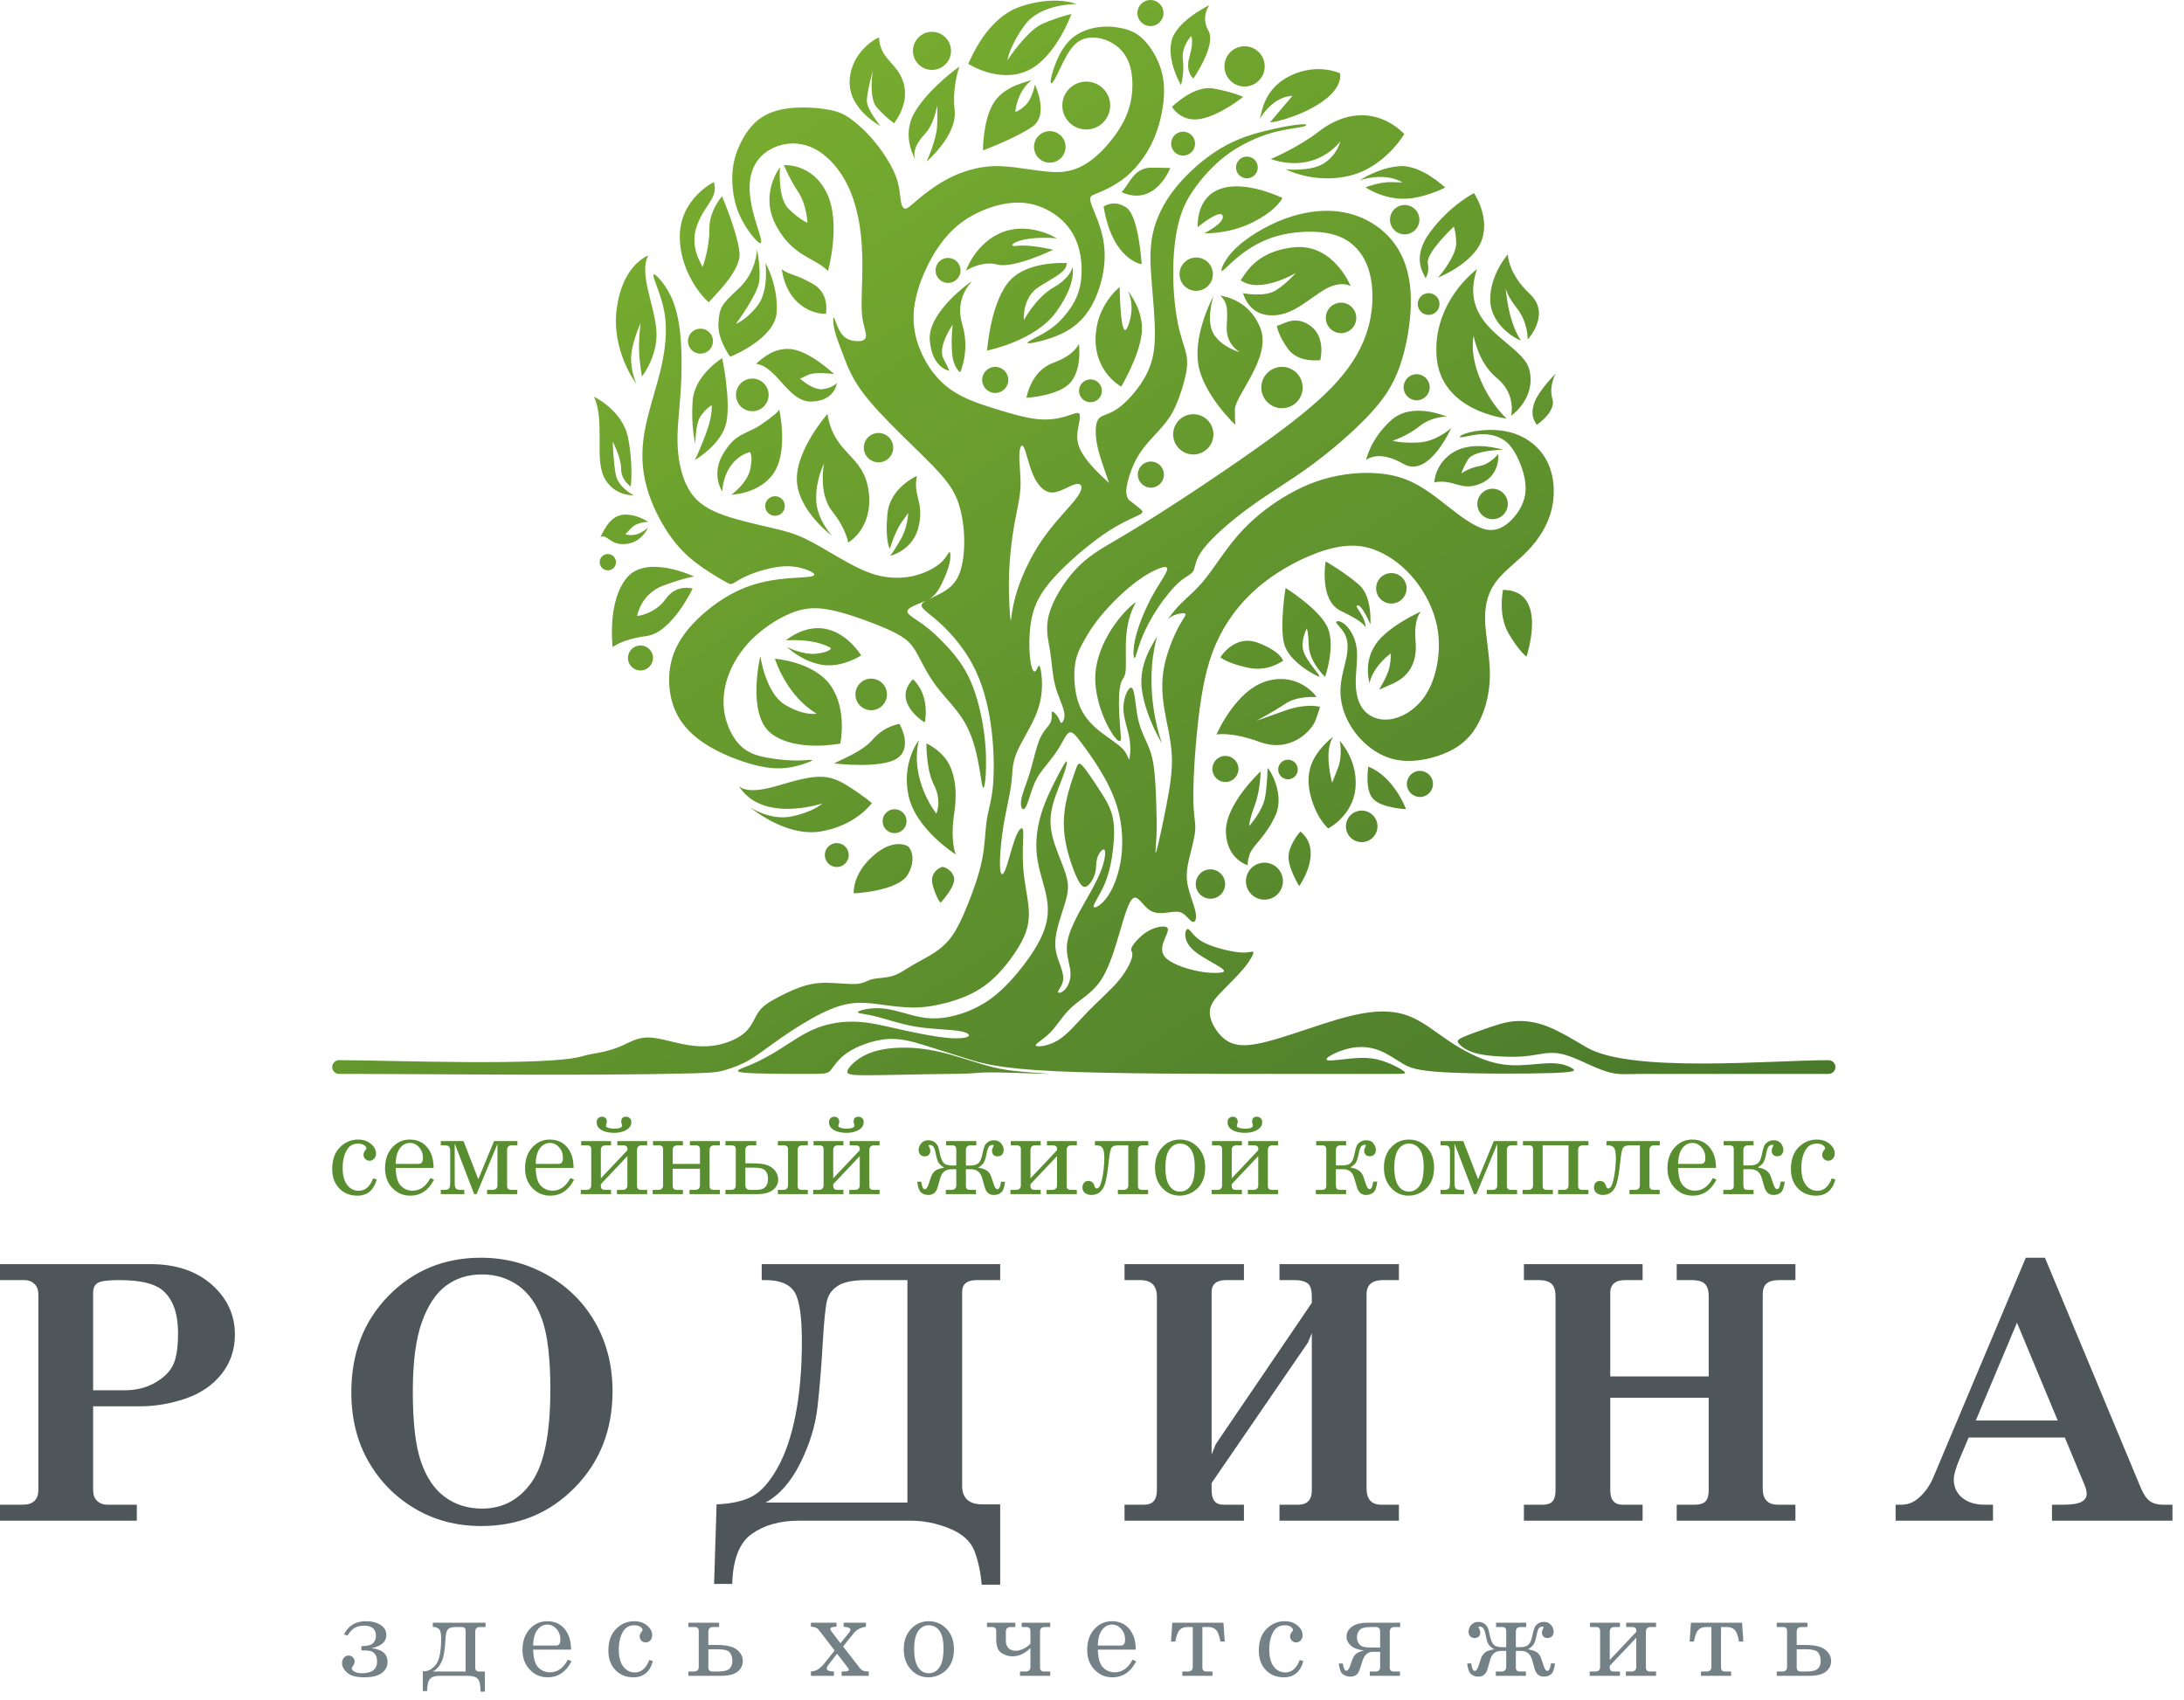 <svg width="140" height="109" viewBox="0 0 140 109" fill="none" xmlns="http://www.w3.org/2000/svg">
<path fill-rule="evenodd" clip-rule="evenodd" d="M85.963 19.401C86.503 19.401 86.94 19.839 86.94 20.378C86.94 20.917 86.503 21.355 85.963 21.355C85.424 21.355 84.987 20.917 84.987 20.378C84.987 19.839 85.424 19.401 85.963 19.401ZM67.294 8.406C67.853 8.406 68.306 8.859 68.306 9.417C68.306 9.976 67.853 10.429 67.294 10.429C66.736 10.429 66.283 9.976 66.283 9.417C66.283 8.859 66.736 8.406 67.294 8.406ZM60.772 16.533C61.215 16.533 61.574 16.892 61.574 17.335C61.574 17.778 61.215 18.137 60.772 18.137C60.329 18.137 59.97 17.778 59.97 17.335C59.97 16.892 60.329 16.533 60.772 16.533ZM81.054 55.3C81.709 55.3 82.24 55.831 82.24 56.486C82.24 57.141 81.709 57.672 81.054 57.672C80.399 57.672 79.868 57.141 79.868 56.486C79.868 55.831 80.399 55.3 81.054 55.3ZM53.639 54.045C54.063 54.045 54.407 54.388 54.407 54.812C54.407 55.236 54.063 55.579 53.639 55.579C53.215 55.579 52.872 55.236 52.872 54.812C52.872 54.388 53.215 54.045 53.639 54.045ZM44.902 21.067C45.345 21.067 45.704 21.426 45.704 21.869C45.704 22.312 45.345 22.671 44.902 22.671C44.459 22.671 44.1 22.312 44.1 21.869C44.1 21.426 44.459 21.067 44.902 21.067ZM49.68 31.809C50.027 31.809 50.308 32.091 50.308 32.437C50.308 32.784 50.027 33.065 49.68 33.065C49.334 33.065 49.052 32.784 49.052 32.437C49.052 32.091 49.334 31.809 49.68 31.809ZM59.743 2.04C60.417 2.04 60.964 2.587 60.964 3.261C60.964 3.935 60.417 4.482 59.743 4.482C59.069 4.482 58.522 3.935 58.522 3.261C58.522 2.587 59.069 2.04 59.743 2.04ZM79.781 2.965C80.494 2.965 81.072 3.542 81.072 4.255C81.072 4.968 80.494 5.546 79.781 5.546C79.068 5.546 78.49 4.968 78.49 4.255C78.49 3.542 79.068 2.965 79.781 2.965ZM79.929 10.036C80.315 10.036 80.627 10.348 80.627 10.734C80.627 11.119 80.315 11.432 79.929 11.432C79.544 11.432 79.232 11.119 79.232 10.734C79.232 10.348 79.544 10.036 79.929 10.036ZM90.044 13.141C90.564 13.141 90.986 13.562 90.986 14.082C90.986 14.602 90.564 15.024 90.044 15.024C89.524 15.024 89.102 14.602 89.102 14.082C89.102 13.562 89.524 13.141 90.044 13.141ZM90.811 23.988C91.274 23.988 91.649 24.363 91.649 24.825C91.649 25.287 91.274 25.662 90.811 25.662C90.349 25.662 89.975 25.287 89.975 24.825C89.975 24.363 90.349 23.988 90.811 23.988ZM91.579 18.791C91.964 18.791 92.276 19.103 92.276 19.489C92.276 19.874 91.964 20.186 91.579 20.186C91.194 20.186 90.881 19.874 90.881 19.489C90.881 19.103 91.194 18.791 91.579 18.791ZM95.677 31.33C96.217 31.33 96.654 31.767 96.654 32.307C96.654 32.846 96.217 33.283 95.677 33.283C95.138 33.283 94.701 32.846 94.701 32.307C94.701 31.767 95.138 31.33 95.677 31.33ZM89.19 36.736C89.729 36.736 90.166 37.173 90.166 37.713C90.166 38.252 89.729 38.69 89.19 38.69C88.65 38.69 88.213 38.252 88.213 37.713C88.213 37.173 88.65 36.736 89.19 36.736ZM77.592 55.728C78.112 55.728 78.534 56.15 78.534 56.67C78.534 57.19 78.112 57.611 77.592 57.611C77.072 57.611 76.651 57.19 76.651 56.67C76.651 56.15 77.072 55.728 77.592 55.728ZM87.289 51.961C87.847 51.961 88.3 52.414 88.3 52.972C88.3 53.531 87.847 53.984 87.289 53.984C86.73 53.984 86.277 53.531 86.277 52.972C86.277 52.414 86.73 51.961 87.289 51.961ZM91.021 49.415C91.483 49.415 91.858 49.79 91.858 50.252C91.858 50.714 91.483 51.089 91.021 51.089C90.558 51.089 90.184 50.714 90.184 50.252C90.184 49.79 90.558 49.415 91.021 49.415ZM82.562 48.7C82.909 48.7 83.19 48.981 83.19 49.328C83.19 49.674 82.909 49.955 82.562 49.955C82.216 49.955 81.935 49.674 81.935 49.328C81.935 48.981 82.216 48.7 82.562 48.7ZM78.552 48.456C79.014 48.456 79.389 48.83 79.389 49.293C79.389 49.755 79.014 50.13 78.552 50.13C78.089 50.13 77.715 49.755 77.715 49.293C77.715 48.83 78.089 48.456 78.552 48.456ZM57.345 51.874C57.769 51.874 58.112 52.217 58.112 52.641C58.112 53.065 57.769 53.408 57.345 53.408C56.921 53.408 56.578 53.065 56.578 52.641C56.578 52.217 56.921 51.874 57.345 51.874ZM38.964 35.516C39.253 35.516 39.487 35.75 39.487 36.039C39.487 36.328 39.253 36.562 38.964 36.562C38.675 36.562 38.441 36.328 38.441 36.039C38.441 35.75 38.675 35.516 38.964 35.516ZM41.057 41.375C41.5 41.375 41.859 41.734 41.859 42.177C41.859 42.62 41.5 42.98 41.057 42.98C40.614 42.98 40.254 42.62 40.254 42.177C40.254 41.734 40.614 41.375 41.057 41.375ZM55.845 43.503C56.404 43.503 56.857 43.956 56.857 44.514C56.857 45.073 56.404 45.526 55.845 45.526C55.287 45.526 54.834 45.073 54.834 44.514C54.834 43.956 55.287 43.503 55.845 43.503ZM48.224 24.267C48.802 24.267 49.271 24.736 49.271 25.313C49.271 25.891 48.802 26.36 48.224 26.36C47.646 26.36 47.178 25.891 47.178 25.313C47.178 24.736 47.646 24.267 48.224 24.267ZM56.316 27.755C56.836 27.755 57.258 28.177 57.258 28.697C57.258 29.217 56.836 29.639 56.316 29.639C55.796 29.639 55.374 29.217 55.374 28.697C55.374 28.177 55.796 27.755 56.316 27.755ZM63.798 23.517C64.26 23.517 64.635 23.892 64.635 24.354C64.635 24.817 64.26 25.191 63.798 25.191C63.335 25.191 62.961 24.817 62.961 24.354C62.961 23.892 63.335 23.517 63.798 23.517ZM69.902 24.32C70.306 24.32 70.634 24.647 70.634 25.052C70.634 25.456 70.306 25.784 69.902 25.784C69.497 25.784 69.169 25.456 69.169 25.052C69.169 24.647 69.497 24.32 69.902 24.32ZM73.773 29.586C74.235 29.586 74.61 29.961 74.61 30.423C74.61 30.886 74.235 31.261 73.773 31.261C73.311 31.261 72.936 30.886 72.936 30.423C72.936 29.961 73.311 29.586 73.773 29.586ZM76.494 26.552C77.206 26.552 77.784 27.13 77.784 27.842C77.784 28.555 77.206 29.133 76.494 29.133C75.781 29.133 75.203 28.555 75.203 27.842C75.203 27.13 75.781 26.552 76.494 26.552ZM82.179 23.517C82.911 23.517 83.504 24.111 83.504 24.843C83.504 25.575 82.911 26.168 82.179 26.168C81.447 26.168 80.853 25.575 80.853 24.843C80.853 24.111 81.447 23.517 82.179 23.517ZM76.681 16.507C77.271 16.507 77.749 16.985 77.749 17.575C77.749 18.165 77.271 18.644 76.681 18.644C76.091 18.644 75.612 18.165 75.612 17.575C75.612 16.985 76.091 16.507 76.681 16.507ZM75.84 8.441C76.264 8.441 76.607 8.784 76.607 9.208C76.607 9.632 76.264 9.976 75.84 9.976C75.416 9.976 75.072 9.632 75.072 9.208C75.072 8.784 75.416 8.441 75.84 8.441ZM73.747 0C74.209 0 74.584 0.375 74.584 0.837C74.584 1.3 74.209 1.674 73.747 1.674C73.285 1.674 72.91 1.3 72.91 0.837C72.91 0.375 73.285 0 73.747 0ZM69.631 5.232C70.479 5.232 71.166 5.919 71.166 6.767C71.166 7.614 70.479 8.301 69.631 8.301C68.784 8.301 68.097 7.614 68.097 6.767C68.097 5.919 68.784 5.232 69.631 5.232ZM48.792 15.409C48.76 15.158 48.567 14.642 48.386 14.011C48.206 13.379 48.038 12.631 48.051 11.947C48.064 11.264 48.257 10.645 48.657 10.168C49.056 9.691 49.663 9.356 50.333 9.24C51.004 9.124 51.739 9.227 52.454 9.672C53.17 10.117 53.866 10.903 54.349 11.902C54.833 12.902 55.104 14.114 55.213 15.339C55.323 16.564 55.271 17.801 55.245 18.672C55.22 19.542 55.22 20.045 55.297 20.489C55.375 20.934 55.529 21.321 55.51 21.553C55.491 21.785 55.297 21.863 55.02 21.869C54.743 21.876 54.382 21.811 54.124 21.592C53.866 21.373 53.711 20.999 53.608 20.728C53.505 20.457 53.453 20.29 53.428 20.367C53.402 20.445 53.402 20.767 53.499 21.173C53.595 21.579 53.789 22.069 54.027 22.701C54.266 23.333 54.549 24.106 55.188 25.002C55.826 25.898 56.819 26.917 57.773 27.858C58.727 28.8 59.642 29.663 60.268 30.366C60.893 31.069 61.228 31.61 61.454 32.294C61.679 32.977 61.796 33.802 61.809 34.582C61.821 35.362 61.731 36.097 61.551 36.633C61.37 37.168 61.099 37.503 60.738 37.767C60.377 38.032 59.926 38.225 59.578 38.392L59.531 38.415C59.664 38.342 59.772 38.265 59.87 38.171C60.059 37.988 60.212 37.739 60.391 37.369C60.571 37 60.777 36.51 60.867 36.104C60.957 35.698 60.932 35.375 60.861 35.388C60.79 35.401 60.674 35.749 60.287 36.091C59.9 36.433 59.243 36.768 58.508 36.929C57.773 37.09 56.96 37.077 56.154 36.852C55.349 36.626 54.549 36.188 53.769 35.736C52.989 35.285 52.228 34.821 51.571 34.511C50.913 34.202 50.359 34.047 49.482 33.841C48.605 33.635 47.406 33.377 46.446 33.042C45.485 32.706 44.763 32.294 44.267 31.552C43.77 30.811 43.499 29.741 43.441 28.658C43.383 27.575 43.538 26.479 43.622 25.254C43.706 24.029 43.719 22.675 43.622 21.579C43.525 20.483 43.319 19.645 42.997 18.975C42.674 18.304 42.236 17.801 42.029 17.64C41.823 17.479 41.849 17.659 42.023 18.137C42.197 18.614 42.52 19.387 42.636 20.328C42.752 21.27 42.661 22.379 42.358 23.662C42.055 24.944 41.54 26.401 41.314 27.697C41.088 28.993 41.153 30.128 41.456 31.224C41.759 32.319 42.3 33.377 42.842 34.183C43.383 34.989 43.925 35.543 44.576 36.046C45.227 36.549 45.988 37 46.394 37.232C46.8 37.464 46.852 37.477 47.032 37.374C47.213 37.271 47.522 37.051 48.102 36.819C48.683 36.587 49.534 36.342 50.243 36.304C50.952 36.265 51.519 36.433 51.867 36.587C52.216 36.742 52.344 36.884 51.983 36.955C51.622 37.026 50.771 37.026 49.875 37.142C48.979 37.258 48.038 37.49 47.084 37.973C46.13 38.457 45.163 39.192 44.428 39.978C43.693 40.765 43.19 41.603 42.99 42.583C42.79 43.563 42.893 44.685 43.306 45.6C43.719 46.516 44.441 47.225 45.382 47.798C46.323 48.372 47.483 48.81 48.399 49.043C49.314 49.275 49.985 49.3 50.642 49.191C51.3 49.081 51.945 48.836 52.048 48.752C52.151 48.669 51.713 48.746 51.145 48.752C50.578 48.759 49.882 48.695 49.231 48.578C48.58 48.462 47.974 48.295 47.471 47.805C46.968 47.315 46.568 46.503 46.433 45.658C46.297 44.814 46.426 43.937 46.768 43.099C47.11 42.261 47.664 41.461 48.418 40.771C49.173 40.081 50.127 39.501 50.932 39.218C51.738 38.934 52.396 38.947 53.112 39.076C53.827 39.205 54.601 39.45 55.452 39.759C56.303 40.069 57.231 40.443 57.805 40.81C58.379 41.178 58.598 41.539 58.882 42.074C59.165 42.609 59.513 43.318 60.042 44.014C60.571 44.71 61.28 45.394 61.763 46.18C62.247 46.967 62.505 47.856 62.672 48.675C62.84 49.494 62.917 50.242 62.995 50.441C63.072 50.641 63.149 50.293 63.188 49.642C63.227 48.991 63.227 48.037 63.078 46.941C62.93 45.845 62.634 44.607 62.215 43.653C61.795 42.699 61.254 42.029 60.719 41.448C60.184 40.868 59.655 40.378 59.146 40.011C58.637 39.643 58.147 39.398 58.164 39.181C58.181 38.964 58.705 38.775 59.08 38.622C59.197 38.575 59.299 38.531 59.39 38.487C59.149 38.618 59.008 38.744 59.107 38.921C59.23 39.14 59.72 39.437 60.364 40.043C61.009 40.649 61.809 41.564 62.389 42.68C62.969 43.795 63.33 45.11 63.523 46.503C63.717 47.895 63.743 49.365 63.652 50.364C63.562 51.364 63.356 51.892 63.252 52.589C63.149 53.285 63.149 54.149 62.95 55.129C62.75 56.108 62.35 57.204 62.008 58.049C61.667 58.893 61.383 59.486 61.061 59.951C60.738 60.415 60.377 60.75 59.932 61.047C59.487 61.343 58.959 61.601 58.501 61.872C58.044 62.143 57.657 62.426 57.212 62.562C56.767 62.697 56.264 62.684 55.922 62.768C55.581 62.852 55.4 63.032 54.923 63.071C54.446 63.11 53.672 63.007 53.028 63C52.383 62.994 51.867 63.084 51.313 63.277C50.758 63.471 50.166 63.767 49.695 64.025C49.224 64.283 48.876 64.502 48.625 64.87C48.373 65.237 48.218 65.753 47.774 66.166C47.329 66.578 46.594 66.888 45.865 67.01C45.137 67.132 44.415 67.068 43.654 66.907C42.893 66.746 42.094 66.488 41.456 66.507C40.818 66.527 40.34 66.823 39.863 67.036C39.386 67.249 38.909 67.377 38.497 67.461C38.084 67.545 37.736 67.584 37.304 67.713C35.113 68.367 24.769 67.961 21.736 67.961C21.494 67.961 21.296 68.159 21.296 68.401V68.401C21.296 68.643 21.494 68.841 21.736 68.841C28.23 68.841 37.388 68.98 44.421 68.805C45.846 68.77 46.142 68.699 46.555 68.573C46.968 68.448 47.496 68.267 48.083 67.919C48.67 67.571 49.315 67.055 50.114 66.501C50.913 65.946 51.867 65.353 52.66 64.96C53.453 64.567 54.085 64.373 54.678 64.309C55.271 64.244 55.826 64.309 56.458 64.393C57.089 64.476 57.798 64.579 58.482 64.586C59.165 64.592 59.823 64.502 60.616 64.296C61.409 64.09 62.337 63.767 63.156 63.161C63.975 62.555 64.684 61.666 65.174 60.898C65.664 60.131 65.934 59.486 65.954 58.7C65.973 57.913 65.741 56.985 65.638 56.128C65.535 55.27 65.561 54.484 65.58 53.955C65.599 53.427 65.612 53.156 65.528 53.104C65.445 53.053 65.264 53.22 65.058 53.788C64.851 54.355 64.619 55.322 64.439 55.76C64.258 56.199 64.129 56.108 64.104 55.554C64.078 54.999 64.155 53.981 64.316 52.988C64.477 51.995 64.722 51.028 64.819 50.293C64.916 49.558 64.864 49.056 65.122 48.372C65.38 47.689 65.948 46.825 66.295 46.071C66.644 45.316 66.773 44.672 66.792 44.046C66.811 43.421 66.721 42.815 66.637 42.699C66.553 42.583 66.476 42.957 66.367 43.034C66.257 43.112 66.115 42.892 66.038 42.248C65.96 41.603 65.947 40.533 66.134 39.624C66.321 38.715 66.708 37.967 67.546 37.039C68.384 36.11 69.674 35.001 70.692 34.292C71.711 33.583 72.459 33.274 72.858 33.087C73.258 32.9 73.31 32.835 73.148 32.674C73.021 32.547 72.761 32.359 72.368 32.047C72.281 31.921 72.208 31.779 72.198 31.559C72.181 31.196 72.336 30.62 72.53 30.113C72.723 29.605 72.955 29.167 73.309 28.709C73.664 28.252 74.141 27.775 74.509 27.349C74.876 26.924 75.134 26.55 75.392 25.956C75.65 25.363 75.908 24.551 76.024 23.951C76.14 23.352 76.114 22.965 75.998 22.52C75.882 22.076 75.675 21.573 75.508 20.747C75.34 19.922 75.211 18.775 75.205 17.582C75.198 16.389 75.314 15.152 75.572 14.185C75.83 13.218 76.23 12.521 76.772 11.812C77.313 11.103 77.996 10.381 78.822 9.801C79.647 9.22 80.614 8.782 81.478 8.531C82.342 8.279 83.102 8.215 83.476 8.131C83.85 8.047 83.837 7.944 83.399 7.97C82.96 7.996 82.097 8.15 81.175 8.376C80.253 8.602 79.273 8.898 78.248 9.511C77.223 10.123 76.153 11.051 75.373 12.019C74.593 12.986 74.103 13.991 73.89 15.003C73.677 16.016 73.742 17.034 73.832 18.149C73.922 19.265 74.038 20.477 74.032 21.45C74.025 22.424 73.896 23.159 73.548 23.881C73.2 24.603 72.633 25.312 72.162 25.763C71.692 26.214 71.317 26.408 71.008 26.53C70.699 26.653 70.454 26.704 70.331 27.014C70.209 27.323 70.209 27.891 70.325 28.497C70.441 29.103 70.673 29.747 70.879 30.34C70.955 30.559 71.028 30.77 71.099 30.968C70.739 30.642 70.381 30.298 70.093 29.986C69.545 29.393 69.248 28.916 69.126 28.497C69.003 28.078 69.055 27.717 69.126 27.349C69.197 26.982 69.287 26.608 69.171 26.505C69.055 26.401 68.733 26.569 68.275 26.704C67.817 26.84 67.224 26.943 66.482 26.866C65.741 26.788 64.851 26.53 63.865 26.227C62.879 25.924 61.796 25.576 60.938 24.97C60.081 24.364 59.449 23.5 59.036 22.552C58.624 21.605 58.43 20.573 58.656 19.349C58.882 18.123 59.526 16.705 60.255 15.687C60.983 14.668 61.796 14.049 62.724 13.611C63.652 13.172 64.697 12.915 65.644 13.005C66.592 13.095 67.443 13.534 68.049 14.088C68.655 14.642 69.016 15.313 69.197 16.073C69.377 16.834 69.377 17.685 69.229 18.362C69.081 19.039 68.784 19.542 68.449 19.987C68.114 20.432 67.74 20.818 67.237 21.154C66.734 21.489 66.102 21.773 65.922 21.908C65.741 22.043 66.012 22.03 66.515 21.914C67.018 21.798 67.752 21.579 68.384 21.218C69.016 20.857 69.545 20.354 69.957 19.632C70.37 18.91 70.666 17.969 70.769 17.105C70.873 16.241 70.782 15.455 70.563 14.713C70.344 13.972 69.996 13.276 69.906 12.915C69.816 12.553 69.983 12.528 70.415 12.354C70.847 12.18 71.543 11.857 72.175 11.335C72.807 10.813 73.374 10.091 73.78 9.291C74.186 8.492 74.431 7.615 74.547 6.79C74.664 5.965 74.651 5.191 74.425 4.45C74.199 3.709 73.761 2.999 73.323 2.554C72.884 2.11 72.446 1.929 71.962 1.82C71.479 1.71 70.95 1.671 70.415 1.742C69.88 1.813 69.338 1.994 68.9 2.309C68.462 2.625 68.126 3.077 67.862 3.618C67.598 4.16 67.404 4.792 67.359 5.107C67.314 5.423 67.417 5.423 67.617 5.069C67.817 4.714 68.114 4.005 68.423 3.483C68.733 2.961 69.055 2.625 69.506 2.484C69.957 2.342 70.537 2.393 71.079 2.645C71.621 2.896 72.123 3.347 72.381 4.063C72.639 4.779 72.652 5.759 72.465 6.59C72.278 7.422 71.891 8.105 71.447 8.711C71.002 9.317 70.499 9.846 70.015 10.22C69.532 10.594 69.068 10.813 68.61 10.929C68.152 11.045 67.701 11.058 67.101 11C66.502 10.942 65.754 10.813 65.064 10.729C64.374 10.645 63.743 10.607 63.033 10.71C62.324 10.813 61.538 11.058 60.803 11.438C60.068 11.819 59.385 12.334 58.927 12.715C58.469 13.095 58.237 13.34 58.069 13.372C57.902 13.405 57.798 13.224 57.74 12.857C57.683 12.489 57.67 11.935 57.412 11.264C57.154 10.594 56.651 9.807 56.129 9.163C55.607 8.518 55.065 8.015 54.607 7.673C54.15 7.332 53.776 7.151 53.105 7.029C52.435 6.906 51.468 6.842 50.636 6.932C49.804 7.022 49.108 7.267 48.56 7.718C48.012 8.17 47.612 8.827 47.348 9.446C47.084 10.065 46.955 10.645 46.942 11.341C46.929 12.038 47.032 12.85 47.322 13.585C47.612 14.32 48.09 14.978 48.393 15.313C48.696 15.648 48.825 15.661 48.792 15.409ZM117.216 68.841H105.23C104.385 68.841 103.762 68.942 102.972 68.686C102.553 68.551 102.192 68.396 101.672 68.157C101.154 67.919 100.477 67.597 99.848 67.516C99.219 67.435 98.639 67.597 98.043 67.677C97.447 67.758 96.834 67.758 96.209 67.725C95.584 67.693 94.946 67.629 94.465 67.474C93.985 67.32 93.662 67.074 93.52 66.907C93.379 66.739 93.417 66.649 93.788 66.481C94.159 66.314 94.861 66.069 95.458 65.866C96.054 65.663 96.544 65.501 97.137 65.46C97.73 65.418 98.427 65.495 99.219 65.808C100.012 66.12 100.902 66.668 101.685 67.129C104.543 68.811 113.506 67.961 117.216 67.961C117.458 67.961 117.656 68.159 117.656 68.401V68.401C117.656 68.643 117.458 68.841 117.216 68.841ZM74.173 40.807C73.98 41.155 72.936 42.547 73.206 44.288C73.477 46.029 74.483 47.653 74.483 47.653C74.483 47.653 73.206 44.288 74.173 40.807ZM72.82 38.602C72.433 38.795 70.46 40.691 70.228 43.089C69.996 45.487 71.93 48.35 71.853 47.267C71.775 46.183 71.543 44.056 72.007 43.476C72.471 42.896 71.698 40.536 72.82 38.602ZM87.712 49.143C87.712 49.143 87.46 50.651 88.041 51.231C88.621 51.812 90.129 51.869 90.129 51.869C90.129 51.869 89.375 49.8 87.712 49.143ZM83.36 53.301C83.36 53.301 82.703 54.016 82.606 54.79C82.509 55.564 83.283 56.801 83.283 56.801C83.283 56.801 84.888 54.558 83.36 53.301ZM81.252 49.239C81.349 49.239 82.374 50.864 81.774 52.237C81.175 53.61 80.304 54.19 80.111 54.751C79.918 55.312 79.995 55.467 79.995 55.467C79.995 55.467 78.622 55.099 78.583 53.32C78.544 51.541 80.807 49.452 80.807 49.452C80.807 49.452 80.807 50.612 80.44 51.599C80.072 52.585 80.072 52.953 80.072 52.953C80.072 52.953 80.943 52.005 81.097 51.096C81.252 50.187 81.252 49.239 81.252 49.239ZM85.459 47.247C85.352 47.286 84.395 48.059 84.047 49.046C83.699 50.032 83.96 51.067 84.308 51.869C84.656 52.672 85.139 53.107 85.139 53.107C85.139 53.107 86.725 52.314 86.89 50.506C87.054 48.698 85.874 47.489 85.874 47.489C85.874 47.489 86.103 48.379 85.749 49.278C85.394 50.177 85.394 50.177 85.394 50.177C85.394 50.177 84.82 48.137 85.459 47.247ZM84.38 44.689C84.38 44.593 83.201 43.065 81.189 43.664C79.178 44.264 77.979 47.087 77.979 47.087C77.979 47.087 78.868 46.875 80.783 47.571C82.698 48.267 84.071 46.894 84.342 46.14C84.612 45.386 84.612 45.308 84.612 45.308C84.612 45.308 83.742 45.057 82.35 45.56C80.957 46.062 80.551 46.198 80.551 46.198C80.551 46.198 81.576 45.656 82.388 45.115C83.201 44.573 84.38 44.689 84.38 44.689ZM82.253 42.368C82.04 42.446 81.267 43.084 79.951 42.794C78.636 42.504 78.23 42.136 78.23 42.136C78.23 42.136 79.139 40.628 80.648 41.208C82.156 41.788 82.253 42.368 82.253 42.368ZM84.941 43.393C84.941 43.393 83.936 42.446 83.897 41.401C83.858 40.357 83.761 40.299 83.761 40.299C83.761 40.299 83.336 41.131 83.568 41.788C83.8 42.446 84.709 43.374 84.574 43.374C84.438 43.374 82.601 42.446 82.311 41.247C82.021 40.047 82.408 37.688 82.408 37.688C82.408 37.688 84.671 39.1 85.135 40.299C85.599 41.498 84.941 43.393 84.941 43.393ZM87.533 40.318C87.591 40.164 87.359 39.835 85.947 39.158C84.535 38.481 84.98 35.986 84.98 35.986C84.98 35.986 86.218 36.702 87.107 37.475C87.997 38.249 87.842 40.028 87.842 40.028C87.842 40.028 87.32 38.771 87.03 38.81C86.74 38.848 87.6 39.51 87.533 40.318ZM87.784 43.8C87.746 43.529 87.417 42.407 88.21 41.266C89.003 40.125 91.091 39.197 91.091 39.197C91.091 39.197 90.608 39.603 90.743 41.131C90.879 42.659 90.144 43.432 89.293 43.819C88.442 44.206 88.403 44.206 88.403 44.206C88.403 44.206 88.984 43.278 89.08 42.717C89.177 42.156 89.158 41.885 89.158 41.885C89.158 41.885 88.055 42.639 87.784 43.8ZM96.342 37.814C96.342 37.91 96.014 39.438 96.71 40.618C97.406 41.798 97.851 42.088 97.851 42.088C97.851 42.088 99.302 37.814 96.342 37.814ZM71.886 12.313C72.389 11.868 72.641 10.727 73.84 10.747C75.039 10.766 75.02 10.766 75.02 10.766C75.02 10.766 74.053 13.3 71.886 12.313ZM70.745 13.242C70.745 13.242 71.383 12.758 72.196 13.3C73.008 13.841 73.182 16.936 73.182 16.936C73.182 16.936 71.306 16.684 70.745 13.242ZM98.509 27.235C98.393 27.022 98.083 26.693 98.335 25.881C98.586 25.068 99.727 23.947 99.727 23.947C99.727 23.947 99.263 24.74 99.514 25.571C99.766 26.403 98.509 27.235 98.509 27.235ZM91.942 30.919C91.942 30.919 91.981 29.662 93.238 28.946C94.496 28.231 96.333 28.83 96.333 28.83C96.333 28.83 94.476 28.849 94.109 29.449C93.741 30.049 93.683 30.339 93.683 30.339C93.683 30.339 94.167 29.991 94.844 29.875C95.521 29.759 96.043 29.101 96.043 29.101C96.043 29.101 96.198 30.455 94.921 30.996C93.644 31.538 93.258 30.687 91.942 30.919ZM92.755 26.703C92.581 26.664 90.492 25.736 89.158 26.954C87.823 28.173 87.572 29.488 87.572 29.488C87.572 29.488 88.345 28.791 89.97 29.739C91.594 30.687 93.026 27.438 93.026 27.438C93.026 27.438 92.097 28.308 90.937 28.366C89.776 28.424 89.273 28.25 89.273 28.25C89.273 28.25 90.202 27.96 90.995 27.322C91.788 26.683 92.755 26.703 92.755 26.703ZM97.484 21.819C97.348 21.819 95.588 20.929 95.53 19.285C95.472 17.642 96.652 16.307 96.652 16.307C96.652 16.307 96.671 17.545 98.064 18.841C99.456 20.136 97.928 21.761 97.928 21.761C97.928 21.761 97.967 20.678 97.232 19.75C96.497 18.821 96.517 18.396 96.517 18.396C96.517 18.396 96.613 20.485 97.484 21.819ZM94.679 17.255C94.679 17.255 91.836 19.305 92.088 22.844C92.339 26.384 96.575 26.828 96.575 26.828C96.575 26.828 95.569 25.958 94.873 24.275C94.176 22.593 94.466 21.529 94.466 21.529C94.466 21.529 94.737 23.25 95.975 24.256C97.213 25.262 96.865 26.654 96.865 26.654C96.865 26.654 98.47 25.552 98.044 23.734C97.619 21.916 93.383 21.046 94.679 17.255ZM91.372 17.835C91.372 17.642 90.386 16.636 91.662 14.895C92.939 13.155 94.486 12.381 94.486 12.381C94.486 12.381 95.511 13.851 94.989 15.379C94.466 16.907 92.049 17.874 92.184 17.777C92.32 17.68 93.345 16.365 93.345 15.63C93.345 14.895 93.19 14.528 93.19 14.528C93.19 14.528 91.411 16.191 91.527 16.868C91.643 17.545 91.372 17.835 91.372 17.835ZM78.23 18.947C78.443 19.005 80.087 19.198 80.802 21.055C81.518 22.912 79.158 25.368 79.158 26.258C79.158 27.147 79.197 27.244 79.197 27.244C79.197 27.244 77.07 25.252 76.799 23.26C76.528 21.268 77.785 18.986 77.785 18.986C77.785 18.986 77.244 20.63 77.843 21.481C78.443 22.332 79.468 22.564 79.468 22.564C79.468 22.564 78.598 22.1 78.636 20.997C78.675 19.895 78.752 19.489 78.23 18.947ZM81.847 20.881C82.214 20.842 82.969 20.146 83.993 20.881C85.019 21.616 84.632 23.086 84.632 23.086C84.632 23.086 83.239 23.279 82.582 22.39C81.924 21.5 81.847 20.881 81.847 20.881ZM79.526 17.961C79.777 17.709 80.377 16.123 82.93 15.853C85.483 15.582 86.585 18.348 86.585 18.348C86.585 18.348 85.908 17.883 84.69 18.696C83.471 19.508 82.62 20.32 81.305 20.204C79.99 20.088 79.681 18.792 79.681 18.792C79.681 18.792 81.073 19.082 81.808 18.599C82.543 18.116 83.065 17.497 83.065 17.497C83.065 17.497 80.766 18.875 79.526 17.961ZM76.77 14.566C76.789 14.431 76.654 12.632 78.278 12.091C79.903 11.549 82.204 12.691 82.204 12.691C82.204 12.691 81.895 13.445 80.329 14.238C78.762 15.031 77.195 14.953 77.195 14.953C77.195 14.953 78.53 14.296 78.375 13.832C78.22 13.367 76.77 14.566 76.77 14.566ZM87.165 11.559C87.165 11.559 88.384 10.727 89.757 10.65C91.13 10.573 92.639 12.023 92.639 12.023C92.639 12.023 91.15 12.797 89.815 12.739C88.481 12.681 87.533 12.004 87.533 12.004C87.533 12.004 88.451 11.656 89.177 11.675C89.902 11.694 89.902 11.694 89.902 11.694C89.902 11.694 88.906 10.998 87.165 11.559ZM81.45 10.195C81.547 10.176 83.346 9.364 84.506 8.455C85.666 7.546 86.943 7.198 88.123 7.488C89.302 7.778 90.018 8.59 90.018 8.59C90.018 8.59 88.8 10.698 86.537 11.259C84.274 11.82 82.417 10.853 82.417 10.853C82.417 10.853 84.003 11.027 84.873 10.466C85.744 9.905 85.918 9.055 85.918 9.055C85.918 9.055 84.429 11.182 81.45 10.195ZM80.754 7.623C80.889 7.237 80.986 5.67 82.746 4.838C84.506 4.006 85.899 4.703 85.899 4.703C85.899 4.703 86.15 5.573 84.7 6.559C83.249 7.546 81.334 7.933 81.431 7.817C81.528 7.701 82.843 6.153 82.843 6.153C82.843 6.153 81.702 6.076 80.754 7.623ZM75.126 6.85C75.126 6.85 76.519 5.457 77.756 5.67C78.994 5.882 79.69 6.211 79.69 6.211C79.69 6.211 78.22 7.391 76.963 7.623C75.706 7.855 75.126 6.85 75.126 6.85ZM75.706 5.457C75.706 5.457 74.816 3.987 75.087 2.672C75.358 1.357 77.524 0.332 77.524 0.332C77.524 0.332 76.944 1.067 77.466 1.976C77.988 2.885 76.499 5.032 76.499 5.032C76.499 5.032 75.958 4.625 76.248 3.639C76.538 2.653 76.364 2.305 76.364 2.305C76.364 2.305 75.706 3.001 75.822 3.832C75.938 4.664 75.706 5.457 75.706 5.457ZM69.164 22.056C69.068 22.153 68.894 22.752 67.481 23.274C66.07 23.797 65.799 25.499 65.799 25.499C65.799 25.499 67.907 25.383 68.642 24.493C69.377 23.603 69.164 22.056 69.164 22.056ZM71.775 18.401C71.775 18.401 70.247 19.561 70.228 21.727C70.209 23.893 71.872 24.783 71.872 24.783C71.872 24.783 73.032 22.849 73.187 21.36C73.342 19.871 72.297 18.652 72.297 18.652C72.297 18.652 72.82 19.561 72.317 20.876C71.814 22.192 71.775 18.401 71.775 18.401ZM68.381 16.863C68.168 16.863 65.673 16.709 64.571 18.178C63.468 19.648 63.275 22.472 63.275 22.472C63.275 22.472 66.35 21.872 67.704 19.996C69.058 18.12 68.748 17.115 68.748 17.115C68.748 17.115 68.671 17.772 67.53 18.43C66.389 19.087 65.635 20.519 65.635 20.519C65.635 20.519 65.499 19.068 66.621 18.372C67.743 17.675 68.381 17.405 68.381 16.863ZM62.289 18.024C62.192 18.198 61.186 19.145 61.689 20.809C62.192 22.472 61.554 23.864 61.554 23.864C61.554 23.864 61.109 23.594 61.032 22.646C60.954 21.698 61.07 20.809 61.07 20.809C61.07 20.809 60.084 22.221 60.471 22.975C60.858 23.729 60.858 23.768 60.858 23.768C60.858 23.768 59.736 23.613 59.6 21.795C59.465 19.977 62.289 18.024 62.289 18.024ZM67.743 15.277C67.743 15.277 66.06 14.213 64.3 14.871C62.54 15.529 61.921 17.347 61.921 17.347C61.921 17.347 62.927 16.689 63.952 16.96C64.977 17.231 67.511 16.012 67.511 16.012C67.511 16.012 66.002 15.645 65.19 15.761C64.378 15.877 65.228 15.065 67.743 15.277ZM66.128 5.133C65.857 5.249 64.387 5.481 63.691 6.603C62.995 7.725 63.014 9.64 63.014 9.64C63.014 9.64 65.103 8.866 66.186 8.112C67.269 7.357 66.341 5.423 66.341 5.423C66.341 5.423 66.166 6.352 65.722 6.758C65.277 7.164 65.083 7.164 65.083 7.164C65.083 7.164 65.161 5.907 66.128 5.133ZM62.066 4.089C62.221 3.818 63.227 1.149 65.432 0.414C67.636 -0.321 69.01 0.259 69.01 0.259C69.01 0.259 66.708 0.221 65.702 1.594C64.697 2.967 64.581 3.857 64.581 3.857C64.581 3.857 65.818 1.961 66.843 1.517C67.868 1.072 68.681 0.898 68.681 0.898C68.681 0.898 67.656 3.76 65.818 4.553C63.981 5.346 62.066 4.089 62.066 4.089ZM56.342 2.406C56.225 2.406 54.562 3.296 54.465 5.153C54.369 7.009 56.438 8.073 56.438 8.073C56.438 8.073 55.548 7.009 55.568 6.429C55.587 5.849 55.955 4.495 55.955 4.495C55.955 4.495 55.645 6.274 56.225 6.912C56.806 7.551 57.309 7.899 57.309 7.899C57.309 7.899 58.314 6.7 57.927 5.346C57.541 3.992 56.438 3.876 56.342 2.406ZM58.701 10.316C58.701 10.22 57.715 8.75 58.643 7.183C59.571 5.617 61.505 4.263 61.505 4.263C61.505 4.263 61.022 5.501 61.196 7.087C61.37 8.673 59.397 10.355 59.397 10.355C59.397 10.355 60.035 8.982 60.074 8.034C60.113 7.087 60.074 6.758 60.074 6.758C60.074 6.758 59.9 7.938 59.281 8.595C58.662 9.253 58.487 9.829 58.701 10.316ZM58.904 47.441C58.904 47.441 57.763 48.891 58.246 51.038C58.73 53.185 61.264 54.771 61.264 54.771C61.264 54.771 60.896 53.939 61.167 52.14C61.438 50.342 61.07 49.22 60.587 48.601C60.103 47.982 59.388 47.653 59.388 47.653C59.388 47.653 59.349 49.297 59.871 50.322C60.393 51.347 60.026 52.16 60.026 52.16C60.026 52.16 58.285 49.993 58.904 47.441ZM60.413 55.564C60.413 55.564 59.523 55.834 59.794 56.763C60.065 57.691 60.297 57.865 60.297 57.865C60.297 57.865 61.322 56.782 61.148 56.221C60.974 55.66 60.413 55.564 60.413 55.564ZM58.227 54.268C58.227 54.268 57.357 53.649 55.984 54.848C54.61 56.047 54.727 57.266 54.727 57.266C54.727 57.266 57.628 57.149 58.227 56.008C58.827 54.867 58.227 54.268 58.227 54.268ZM47.3 50.284C47.3 50.284 47.551 51.057 49.872 50.361C52.193 49.665 53.025 49.549 54.282 50.342C55.539 51.135 55.887 51.483 55.887 51.483C55.887 51.483 54.862 52.933 52.599 53.301C50.336 53.668 48.093 51.754 48.093 51.754C48.093 51.754 49.369 52.624 50.762 52.334C52.154 52.044 52.715 51.502 52.715 51.502C52.715 51.502 48.77 52.837 47.3 50.284ZM58.527 43.543C58.372 43.698 57.811 44.298 58.16 45.091C58.508 45.884 59.281 46.309 59.281 46.309C59.281 46.309 59.668 44.627 58.527 43.543ZM53.479 48.94C53.75 48.746 55.2 48.263 55.955 47.392C56.709 46.522 57.657 46.406 57.657 46.406C57.657 46.406 58.527 47.876 57.541 48.591C56.554 49.307 53.479 48.94 53.479 48.94ZM49.669 42.228C49.669 42.228 52.164 42.402 53.247 43.95C54.33 45.497 53.866 47.663 53.866 47.663C53.866 47.663 50.984 48.243 49.418 47.005C47.851 45.768 48.74 42.054 48.74 42.054C48.74 42.054 49.069 44.414 50.307 45.168C51.545 45.922 52.357 45.748 52.357 45.748C52.357 45.748 50.597 44.859 49.669 42.228ZM50.385 41.049C50.559 40.894 51.738 39.985 53.092 40.352C54.446 40.72 55.2 42.016 55.2 42.016C55.2 42.016 53.982 42.828 52.686 42.615C51.39 42.402 50.443 41.474 50.443 41.474C50.443 41.474 51.487 42.016 52.377 41.899C53.266 41.783 53.266 41.551 53.266 41.551C53.266 41.551 52.435 40.932 50.385 41.049ZM44.495 36.958C44.495 36.958 41.459 35.508 40.182 37.035C38.906 38.563 39.273 41.484 39.273 41.484C39.273 41.484 39.854 40.981 41.459 40.768C43.064 40.555 44.399 37.732 44.399 37.732C44.399 37.732 43.374 37.403 42.678 38.389C41.981 39.376 40.84 39.492 40.84 39.492C40.84 39.492 41.053 38.08 42.523 37.538C43.993 36.997 44.495 36.958 44.495 36.958ZM38.481 34.425C38.616 34.25 38.983 33.167 39.834 33.013C40.685 32.858 41.556 33.457 41.556 33.457C41.556 33.457 40.859 33.438 40.473 33.844C40.086 34.25 40.086 34.25 40.086 34.25C40.086 34.25 40.55 34.405 41.014 34.173C41.478 33.941 41.556 33.786 41.556 33.786C41.556 33.786 41.188 34.753 40.144 34.869C39.099 34.985 38.945 34.212 38.481 34.425ZM38.074 25.431C38.074 25.431 39.912 26.301 40.26 28.061C40.608 29.822 40.434 31.195 40.434 31.195C40.434 31.195 39.815 30.788 39.815 30.053C39.815 29.319 39.276 28.313 39.276 28.313C39.276 28.313 39.312 29.551 39.467 30.402C39.622 31.253 40.627 31.755 40.627 31.755C40.627 31.755 39.312 31.814 38.713 30.576C38.113 29.338 38.79 26.959 38.074 25.431ZM41.565 16.37C41.391 16.447 39.902 17.066 39.535 19.774C39.167 22.482 40.792 24.609 40.792 24.609C40.792 24.609 40.386 23.7 40.463 22.772C40.54 21.843 41.062 20.722 41.062 20.722C41.062 20.722 40.888 21.998 41.005 23.062C41.121 24.126 41.159 24.126 41.159 24.126C41.159 24.126 42.242 22.752 42.068 21.07C41.894 19.387 40.946 17.492 41.565 16.37ZM58.778 30.508C58.778 30.508 57.038 31.243 56.883 32.964C56.728 34.685 57.038 35.188 57.038 35.188C57.038 35.188 57.367 34.086 57.792 33.486C58.218 32.887 58.218 32.887 58.218 32.887C58.218 32.887 58.198 33.738 57.773 34.511C57.347 35.285 57.057 35.633 57.057 35.633C57.057 35.633 58.546 35.304 58.895 33.719C59.243 32.133 58.508 31.804 58.778 30.508ZM53.044 26.534C53.044 26.534 51.023 28.825 51.081 30.779C51.139 32.732 53.344 34.357 53.344 34.357C53.344 34.357 52.357 33.312 52.319 32.036C52.28 30.759 52.822 29.715 52.822 29.715C52.822 29.715 52.435 31.63 53.344 32.771C54.253 33.912 54.369 34.782 54.369 34.782C54.369 34.782 55.993 33.873 55.684 31.494C55.375 29.115 53.46 29.174 53.044 26.534ZM46.294 31.504C46.294 31.504 45.54 30.382 46.391 29.029C47.242 27.675 47.803 27.907 48.886 27.152C49.969 26.398 49.949 26.244 49.949 26.244C49.949 26.244 50.53 28.796 49.659 30.228C48.789 31.659 46.874 31.717 46.874 31.717C46.874 31.717 47.899 31.001 48.093 30.073C48.286 29.145 48.062 28.98 48.062 28.98C48.062 28.98 46.468 29.319 46.294 31.504ZM48.46 23.323C48.634 23.207 49.466 22.259 50.684 22.375C51.903 22.491 53.469 23.981 53.469 23.981C53.469 23.981 52.251 23.806 51.787 24.038C51.323 24.271 51.284 24.271 51.284 24.271C51.284 24.271 52.115 25.025 52.735 24.948C53.353 24.87 53.644 24.561 53.644 24.561C53.644 24.561 53.528 25.702 52.019 25.741C50.51 25.779 49.814 23.478 48.46 23.323ZM46.294 22.956C46.294 22.956 44.515 24.038 44.399 25.702C44.283 27.365 44.573 28.448 44.573 28.448C44.573 28.448 44.573 27.23 44.882 26.727C45.192 26.224 45.617 25.973 45.617 25.973C45.617 25.973 45.714 26.572 45.25 27.81C44.786 29.048 44.534 29.493 44.534 29.493C44.534 29.493 46.275 28.506 46.565 27.056C46.855 25.605 46.294 22.956 46.294 22.956ZM50.114 17.26C50.133 17.376 50.269 18.594 51.139 19.387C52.009 20.18 52.938 20.122 52.938 20.122C52.938 20.122 53.228 18.846 52.125 18.207C51.023 17.569 50.539 17.608 50.114 17.26ZM48.528 16.003C48.528 16.003 48.489 17.434 47.367 18.478C46.246 19.523 46.11 19.697 46.052 20.741C45.994 21.785 46.807 22.869 46.807 22.869C46.807 22.869 49.669 21.747 49.785 20.025C49.901 18.304 49.069 16.854 49.069 16.854C49.069 16.854 49.301 18.633 48.567 19.581C47.832 20.528 47.174 20.76 47.174 20.76C47.174 20.76 48.547 18.923 48.663 18.053C48.779 17.182 48.528 16.003 48.528 16.003ZM53.073 17.376C52.261 16.506 50.829 16.486 49.746 14.455C48.663 12.425 49.998 10.723 49.998 10.723C49.998 10.723 49.842 12.657 50.52 13.353C51.198 14.049 51.758 14.281 51.758 14.281C51.758 14.281 51.719 13.14 51.178 12.328C50.636 11.516 50.249 10.587 50.249 10.587C50.249 10.587 52.048 10.432 52.996 12.367C53.943 14.3 53.073 17.376 53.073 17.376ZM45.762 11.67C45.762 11.67 43.519 12.753 43.577 15.268C43.635 17.782 45.453 19.465 45.453 19.368C45.453 19.271 47.483 17.472 47.406 16.254C47.329 15.036 46.284 12.579 46.284 12.579C46.284 12.579 45.453 13.508 45.472 14.688C45.491 15.867 45.027 17.221 45.027 17.105C45.027 16.989 44.157 15.867 44.679 14.455C45.201 13.043 46.052 12.715 45.762 11.67ZM65.625 28.658C65.773 28.935 65.941 29.799 66.231 30.456C66.521 31.114 66.934 31.565 67.436 31.572C67.939 31.578 68.532 31.14 68.926 31.043C69.319 30.946 69.512 31.191 69.093 31.804C68.674 32.416 67.643 33.396 66.824 34.576C66.005 35.756 65.399 37.135 65.103 38.193C64.806 39.25 64.819 39.985 64.78 39.746C64.742 39.508 64.651 38.296 64.677 37.077C64.703 35.859 64.845 34.634 65.012 33.673C65.18 32.713 65.373 32.017 65.412 31.282C65.451 30.547 65.335 29.773 65.341 29.232C65.348 28.69 65.477 28.381 65.625 28.658ZM54.327 68.638C54.398 68.393 54.843 67.945 55.432 67.647C56.023 67.348 56.757 67.2 57.57 67.165C58.383 67.13 59.274 67.209 60.245 67.431C61.215 67.653 62.264 68.02 63.056 68.251C63.849 68.483 64.384 68.58 65.087 68.655C65.789 68.731 66.66 68.786 66.998 68.813C67.337 68.841 67.143 68.841 66.379 68.817C65.615 68.792 64.281 68.744 63.523 68.744C62.766 68.744 62.585 68.792 62.05 68.817C61.515 68.841 60.626 68.841 59.368 68.862C58.111 68.883 56.487 68.925 55.523 68.925C54.559 68.925 54.256 68.883 54.327 68.638ZM78.299 17.35C78.261 17.234 78.519 16.589 79.202 15.925C79.885 15.261 80.994 14.578 82.064 14.139C83.135 13.701 84.166 13.508 85.101 13.514C86.036 13.521 86.874 13.727 87.641 14.127C88.408 14.526 89.104 15.119 89.607 15.938C90.11 16.757 90.419 17.801 90.439 19.155C90.458 20.509 90.187 22.172 89.736 23.462C89.285 24.751 88.653 25.667 87.647 26.717C86.641 27.768 85.262 28.954 83.94 29.915C82.619 30.875 81.355 31.61 80.13 32.5C78.905 33.39 77.719 34.434 77.152 35.169C76.585 35.904 76.636 36.33 76.507 36.581C76.378 36.832 76.069 36.91 75.65 37.264C75.231 37.619 74.702 38.251 74.244 38.934C73.787 39.617 73.4 40.352 73.155 40.991C72.91 41.629 72.807 42.17 72.729 42.177C72.652 42.183 72.6 41.654 72.794 40.855C72.987 40.056 73.426 38.986 73.916 38.109C74.406 37.232 74.947 36.549 74.799 36.388C74.65 36.226 73.812 36.587 72.955 37.206C72.097 37.825 71.221 38.702 70.621 39.417C70.022 40.133 69.699 40.688 69.435 41.171C69.171 41.654 68.964 42.067 68.894 42.751C68.823 43.434 68.887 44.388 69.158 45.129C69.429 45.871 69.906 46.4 70.466 46.851C71.027 47.302 71.672 47.676 72.001 48.043C72.33 48.411 72.343 48.772 72.388 48.662C72.433 48.553 72.51 47.972 72.4 47.334C72.291 46.696 71.994 46 72.014 45.316C72.033 44.633 72.368 43.963 72.555 44.098C72.742 44.233 72.781 45.175 72.91 45.877C73.039 46.58 73.258 47.044 73.458 47.483C73.658 47.921 73.838 48.334 73.948 49.056C74.058 49.778 74.096 50.809 74.122 51.628C74.148 52.447 74.161 53.053 74.128 53.672C74.096 54.29 74.019 54.922 74.128 54.561C74.238 54.2 74.534 52.846 74.766 51.647C74.999 50.448 75.166 49.404 75.115 48.392C75.063 47.379 74.792 46.4 74.638 45.465C74.483 44.53 74.444 43.64 74.631 42.706C74.818 41.771 75.231 40.791 75.547 40.198C75.862 39.605 76.082 39.398 75.972 39.334C75.862 39.269 75.424 39.347 75.141 39.495C74.857 39.643 74.728 39.862 74.825 39.74C74.921 39.617 75.244 39.153 75.675 38.715C76.108 38.276 76.649 37.864 77.255 37.109C77.861 36.355 78.532 35.259 79.357 34.312C80.182 33.364 81.162 32.565 82.219 31.913C83.276 31.262 84.411 30.759 85.72 30.502C87.028 30.244 88.511 30.231 89.71 30.592C90.909 30.953 91.825 31.688 92.721 32.39C93.617 33.093 94.494 33.764 95.21 33.931C95.925 34.099 96.48 33.764 96.937 33.28C97.395 32.797 97.756 32.165 97.795 31.436C97.833 30.708 97.55 29.883 97.26 29.296C96.969 28.709 96.673 28.361 96.28 28.136C95.886 27.91 95.397 27.807 94.881 27.839C94.365 27.871 93.823 28.039 93.643 28.032C93.462 28.026 93.643 27.845 94.249 27.704C94.855 27.562 95.886 27.459 96.834 27.717C97.782 27.974 98.646 28.593 99.129 29.489C99.613 30.386 99.716 31.559 99.477 32.597C99.239 33.635 98.659 34.537 97.975 35.259C97.292 35.981 96.505 36.523 95.977 37.187C95.448 37.851 95.177 38.638 95.197 39.701C95.216 40.765 95.525 42.106 95.506 43.357C95.487 44.607 95.139 45.768 94.629 46.606C94.12 47.444 93.449 47.96 92.528 48.327C91.606 48.695 90.432 48.914 89.401 48.682C88.369 48.45 87.48 47.766 86.874 46.967C86.268 46.167 85.945 45.252 85.926 44.401C85.907 43.55 86.19 42.763 86.313 42.132C86.436 41.5 86.397 41.023 86.21 40.655C86.023 40.288 85.688 40.03 85.662 39.901C85.636 39.772 85.92 39.772 86.229 40.043C86.538 40.314 86.874 40.855 86.964 41.539C87.054 42.222 86.9 43.047 86.906 43.782C86.912 44.517 87.08 45.162 87.493 45.594C87.905 46.026 88.563 46.245 89.323 46.071C90.084 45.897 90.948 45.329 91.509 44.349C92.07 43.369 92.328 41.977 92.205 40.733C92.083 39.488 91.58 38.392 90.948 37.509C90.316 36.626 89.555 35.956 88.698 35.504C87.841 35.053 86.887 34.821 85.565 35.105C84.243 35.388 82.554 36.188 81.207 37.2C79.859 38.212 78.854 39.437 78.177 40.778C77.5 42.119 77.152 43.576 76.9 45.458C76.649 47.341 76.494 49.649 76.494 50.977C76.494 52.305 76.649 52.653 76.617 53.188C76.585 53.723 76.365 54.445 76.224 55.051C76.082 55.657 76.017 56.147 76.133 56.734C76.249 57.321 76.546 58.004 76.636 58.461C76.726 58.919 76.61 59.151 76.443 59.093C76.275 59.035 76.056 58.687 75.804 58.539C75.553 58.391 75.269 58.442 74.889 58.494C74.509 58.545 74.032 58.597 73.638 58.307C73.245 58.017 72.936 57.385 72.639 57.578C72.343 57.772 72.059 58.79 71.737 59.886C71.414 60.982 71.053 62.156 70.505 62.929C69.957 63.703 69.222 64.077 68.674 64.586C68.126 65.095 67.765 65.74 67.314 66.198C66.863 66.655 66.321 66.926 66.405 67.029C66.489 67.132 67.198 67.068 67.836 66.675C68.474 66.282 69.042 65.559 69.719 64.863C70.395 64.167 71.182 63.496 71.717 62.852C72.252 62.207 72.536 61.588 72.581 61.279C72.626 60.969 72.433 60.969 72.549 60.724C72.665 60.479 73.091 59.989 73.561 59.706C74.032 59.422 74.547 59.345 74.754 59.422C74.96 59.499 74.857 59.732 74.702 60.093C74.547 60.454 74.341 60.944 74.676 61.343C75.011 61.743 75.888 62.053 76.604 62.214C77.32 62.375 77.874 62.388 78.19 62.355C78.506 62.323 78.583 62.246 78.235 62.014C77.887 61.782 77.113 61.395 76.649 61.034C76.185 60.673 76.03 60.338 75.991 60.06C75.953 59.783 76.03 59.564 76.127 59.551C76.224 59.538 76.34 59.732 76.539 59.944C76.739 60.157 77.023 60.389 77.603 60.608C78.183 60.828 79.06 61.034 79.602 61.06C80.143 61.086 80.349 60.931 80.349 61.053C80.349 61.176 80.143 61.575 79.743 62.059C79.344 62.542 78.751 63.11 78.293 63.587C77.835 64.064 77.513 64.451 77.552 64.986C77.59 65.521 77.99 66.204 78.486 66.597C78.983 66.991 79.576 67.094 80.517 66.926C81.458 66.759 82.748 66.32 83.966 65.914C85.185 65.508 86.332 65.134 87.389 64.954C88.447 64.773 89.414 64.786 90.303 65.127C91.193 65.469 92.005 66.14 92.824 66.694C93.643 67.249 94.468 67.687 95.216 67.951C95.964 68.216 96.634 68.306 97.382 68.287C98.13 68.267 98.955 68.138 99.561 68.158C100.167 68.177 100.554 68.345 100.779 68.483C101.005 68.622 101.07 68.731 99.451 68.786C97.833 68.841 94.532 68.841 92.663 68.741C90.793 68.641 90.355 68.441 89.904 68.174C89.452 67.906 88.988 67.571 88.492 67.365C87.995 67.158 87.467 67.081 86.938 67.132C86.41 67.184 85.881 67.365 85.501 67.552C85.12 67.739 84.888 67.932 85.139 67.971C85.391 68.009 86.126 67.893 86.732 67.842C87.338 67.79 87.815 67.803 88.285 67.912C88.756 68.022 89.22 68.228 89.549 68.399C89.878 68.57 90.071 68.705 90.071 68.773C90.071 68.841 89.878 68.841 88.84 68.841C87.802 68.841 85.919 68.841 81.819 68.841C77.719 68.841 71.401 68.841 67.701 68.67C64 68.499 62.917 68.158 61.95 67.851C60.983 67.545 60.132 67.274 59.32 67.023C58.508 66.772 57.734 66.539 56.844 66.61C55.955 66.681 54.949 67.055 54.324 67.477C53.698 67.9 53.453 68.37 53.247 68.606C53.041 68.841 52.873 68.841 51.725 68.841C50.578 68.841 48.451 68.841 47.677 68.76C46.903 68.68 47.483 68.519 48.096 68.264C48.708 68.009 49.353 67.661 50.056 67.216C50.758 66.772 51.519 66.23 52.357 65.901C53.195 65.572 54.111 65.456 54.975 65.501C55.839 65.547 56.651 65.753 57.624 65.972C58.598 66.191 59.732 66.423 60.558 66.514C61.383 66.604 61.899 66.552 62.06 66.443C62.221 66.333 62.028 66.166 61.383 66.075C60.738 65.985 59.642 65.972 58.656 65.804C57.669 65.637 56.793 65.314 56.103 65.147C55.413 64.979 54.91 64.966 55 64.867C55.091 64.766 55.774 64.579 56.522 64.638C57.27 64.696 58.082 64.999 58.798 65.157C59.513 65.314 60.132 65.328 60.886 65.173C61.641 65.018 62.53 64.696 63.336 64.148C64.142 63.6 64.864 62.826 65.483 62.039C66.102 61.253 66.618 60.454 66.901 59.712C67.185 58.971 67.237 58.287 67.088 57.501C66.94 56.714 66.592 55.825 66.476 54.909C66.36 53.994 66.476 53.053 66.747 52.163C67.017 51.273 67.443 50.435 67.765 49.816C68.088 49.197 68.307 48.798 68.371 48.804C68.436 48.811 68.346 49.223 68.094 49.887C67.843 50.551 67.43 51.467 67.353 52.318C67.275 53.169 67.533 53.955 67.804 54.664C68.075 55.373 68.358 56.005 68.436 56.547C68.513 57.088 68.384 57.54 68.178 58.184C67.972 58.829 67.688 59.667 67.649 60.325C67.611 60.982 67.817 61.459 67.965 61.872C68.113 62.285 68.204 62.633 68.133 62.929C68.062 63.226 67.83 63.471 67.823 63.58C67.817 63.69 68.036 63.664 68.242 63.458C68.449 63.252 68.642 62.865 68.623 62.381C68.603 61.898 68.371 61.318 68.384 60.731C68.397 60.144 68.655 59.551 68.861 59.113C69.068 58.674 69.222 58.391 69.532 57.849C69.841 57.307 70.305 56.508 70.57 55.831C70.834 55.154 70.898 54.6 70.802 54.477C70.705 54.355 70.447 54.664 70.344 54.98C70.241 55.296 70.292 55.618 70.202 55.967C70.112 56.315 69.88 56.689 69.674 56.811C69.467 56.934 69.287 56.805 69.029 56.257C68.771 55.709 68.436 54.742 68.287 53.865C68.139 52.988 68.178 52.202 68.333 51.428C68.487 50.654 68.758 49.894 68.919 49.436C69.08 48.978 69.132 48.824 69.371 49.069C69.609 49.313 70.034 49.958 70.415 50.538C70.795 51.119 71.13 51.634 71.292 52.253C71.453 52.872 71.44 53.594 71.356 54.361C71.272 55.129 71.118 55.941 70.821 56.643C70.524 57.346 70.086 57.939 70.105 58.113C70.125 58.287 70.602 58.042 71.008 57.456C71.414 56.869 71.749 55.941 71.878 54.941C72.007 53.942 71.93 52.872 71.666 51.905C71.401 50.938 70.95 50.074 70.505 49.346C70.06 48.617 69.622 48.024 69.293 47.586C68.964 47.147 68.745 46.864 68.539 46.96C68.333 47.057 68.139 47.534 67.849 47.998C67.559 48.462 67.172 48.914 66.882 49.288C66.592 49.661 66.398 49.958 66.218 50.442C66.038 50.925 65.87 51.596 65.709 51.802C65.548 52.008 65.393 51.75 65.457 51.306C65.522 50.861 65.805 50.229 66.031 49.481C66.257 48.733 66.424 47.869 66.669 47.328C66.914 46.786 67.237 46.567 67.353 46.29C67.469 46.013 67.378 45.677 67.443 45.626C67.507 45.574 67.727 45.806 67.843 46.006C67.959 46.206 67.972 46.374 68.055 46.335C68.139 46.296 68.294 46.051 68.21 45.626C68.126 45.2 67.804 44.594 67.63 43.911C67.456 43.228 67.43 42.467 67.314 41.738C67.198 41.01 66.992 40.314 67.243 39.385C67.495 38.457 68.204 37.297 68.965 36.484C69.725 35.672 70.537 35.208 71.504 34.64C72.471 34.073 73.593 33.403 75.476 32.178C77.358 30.953 80.001 29.174 81.961 27.717C83.921 26.26 85.198 25.125 86.1 24.01C87.002 22.894 87.531 21.798 87.789 20.683C88.047 19.568 88.034 18.433 87.808 17.543C87.583 16.654 87.144 16.009 86.584 15.577C86.023 15.145 85.339 14.926 84.45 14.868C83.56 14.81 82.464 14.913 81.523 15.235C80.582 15.558 79.795 16.099 79.234 16.576C78.673 17.053 78.338 17.466 78.299 17.35Z" fill="url(#paint0_linear_1_24)"/>
<path d="M23.917 75.539L24.149 75.607C23.961 76.299 23.545 76.646 22.902 76.646C22.431 76.646 22.046 76.49 21.746 76.179C21.446 75.867 21.297 75.453 21.297 74.937C21.297 74.338 21.461 73.873 21.791 73.544C22.119 73.215 22.506 73.05 22.951 73.05C23.285 73.05 23.56 73.142 23.778 73.326C23.996 73.51 24.105 73.715 24.105 73.94C24.105 74.076 24.064 74.188 23.982 74.277C23.902 74.365 23.805 74.409 23.692 74.409C23.583 74.409 23.491 74.372 23.415 74.297C23.34 74.222 23.302 74.132 23.302 74.026C23.302 73.921 23.344 73.819 23.429 73.722C23.468 73.677 23.488 73.641 23.488 73.613C23.488 73.544 23.441 73.476 23.347 73.409C23.253 73.344 23.124 73.31 22.962 73.31C22.667 73.31 22.444 73.418 22.292 73.632C22.074 73.943 21.965 74.351 21.965 74.86C21.965 75.344 22.062 75.711 22.255 75.96C22.448 76.209 22.696 76.334 22.995 76.334C23.409 76.334 23.716 76.069 23.917 75.539ZM27.796 74.87H25.366C25.379 75.388 25.475 75.754 25.656 75.967C25.864 76.206 26.128 76.326 26.45 76.326C26.923 76.326 27.303 76.056 27.59 75.516L27.826 75.618C27.473 76.303 26.962 76.646 26.296 76.646C25.842 76.646 25.459 76.481 25.148 76.153C24.838 75.825 24.683 75.405 24.683 74.894C24.683 74.343 24.835 73.898 25.141 73.559C25.447 73.22 25.823 73.05 26.27 73.05C26.598 73.05 26.882 73.134 27.122 73.304C27.361 73.472 27.541 73.715 27.662 74.031C27.746 74.252 27.791 74.532 27.796 74.87ZM25.366 74.61H26.837C26.924 74.61 26.992 74.58 27.04 74.521C27.089 74.463 27.112 74.362 27.112 74.22C27.112 73.955 27.029 73.73 26.864 73.544C26.699 73.358 26.504 73.265 26.279 73.265C26.027 73.265 25.814 73.377 25.64 73.601C25.465 73.825 25.374 74.162 25.366 74.61ZM30.549 76.549H30.395L29.148 73.304V75.836C29.148 76.002 29.171 76.117 29.218 76.18C29.267 76.243 29.369 76.274 29.527 76.274H29.764V76.549H28.256V76.274H28.511C28.65 76.274 28.743 76.242 28.789 76.178C28.835 76.115 28.858 75.999 28.858 75.836V73.828C28.858 73.68 28.837 73.575 28.796 73.514C28.755 73.452 28.66 73.421 28.511 73.421H28.256V73.147H29.712L30.66 75.594L31.67 73.147H33.167V73.421H32.813C32.608 73.421 32.506 73.522 32.506 73.722V76.032C32.506 76.194 32.595 76.274 32.772 76.274H33.16V76.549H31.221V76.274H31.578C31.785 76.274 31.889 76.173 31.889 75.97V73.33L30.549 76.549ZM36.77 74.87H34.341C34.353 75.388 34.45 75.754 34.63 75.967C34.838 76.206 35.102 76.326 35.424 76.326C35.897 76.326 36.277 76.056 36.564 75.516L36.8 75.618C36.447 76.303 35.937 76.646 35.27 76.646C34.816 76.646 34.433 76.481 34.123 76.153C33.812 75.825 33.657 75.405 33.657 74.894C33.657 74.343 33.809 73.898 34.115 73.559C34.421 73.22 34.797 73.05 35.245 73.05C35.572 73.05 35.856 73.134 36.096 73.304C36.335 73.472 36.515 73.715 36.636 74.031C36.72 74.252 36.765 74.532 36.77 74.87ZM34.341 74.61H35.812C35.898 74.61 35.966 74.58 36.015 74.521C36.063 74.463 36.086 74.362 36.086 74.22C36.086 73.955 36.004 73.73 35.839 73.544C35.673 73.358 35.479 73.265 35.253 73.265C35.002 73.265 34.789 73.377 34.614 73.601C34.44 73.825 34.348 74.162 34.341 74.61ZM40.217 73.734V73.591C40.197 73.478 40.111 73.421 39.957 73.421H39.571V73.147H41.487V73.421H41.142C40.936 73.421 40.834 73.524 40.834 73.73V76.032C40.834 76.194 40.922 76.274 41.099 76.274H41.487V76.549H39.549V76.274H39.909C40.114 76.274 40.217 76.173 40.217 75.97V74.11L38.516 75.911V76.035C38.516 76.195 38.602 76.274 38.776 76.274H39.169V76.549H37.231V76.274H37.591C37.796 76.274 37.899 76.173 37.899 75.97V73.664C37.899 73.502 37.812 73.421 37.639 73.421H37.253V73.147H39.169V73.421H38.823C38.619 73.421 38.516 73.524 38.516 73.73V75.535L40.217 73.734ZM39.875 72.149C39.875 72.124 39.867 72.087 39.849 72.036C39.832 71.978 39.823 71.929 39.823 71.891C39.823 71.688 39.927 71.586 40.135 71.586C40.226 71.586 40.304 71.616 40.369 71.676C40.436 71.734 40.47 71.82 40.47 71.934C40.47 72.14 40.366 72.305 40.156 72.431C39.947 72.556 39.686 72.619 39.371 72.619C39.038 72.619 38.767 72.56 38.56 72.44C38.352 72.321 38.248 72.153 38.248 71.942C38.248 71.823 38.282 71.734 38.349 71.676C38.414 71.616 38.495 71.586 38.586 71.586C38.681 71.586 38.757 71.615 38.816 71.673C38.874 71.731 38.902 71.808 38.902 71.902C38.902 71.941 38.892 71.99 38.871 72.051C38.853 72.109 38.843 72.147 38.843 72.167C38.843 72.227 38.898 72.274 39.011 72.305C39.123 72.336 39.238 72.352 39.355 72.352C39.702 72.352 39.875 72.284 39.875 72.149ZM44.869 74.922H43.123V76.03C43.123 76.192 43.21 76.274 43.384 76.274H43.777V76.549H41.838V76.274H42.198C42.404 76.274 42.506 76.173 42.506 75.97V73.664C42.506 73.502 42.42 73.421 42.246 73.421H41.86V73.147H43.777V73.421H43.431C43.226 73.421 43.123 73.522 43.123 73.721V74.61H44.869V73.663C44.869 73.502 44.781 73.421 44.605 73.421H44.223V73.147H46.147V73.421H45.798C45.589 73.421 45.486 73.522 45.486 73.722V76.032C45.486 76.194 45.574 76.274 45.751 76.274H46.147V76.549H44.2V76.274H44.561C44.766 76.274 44.869 76.173 44.869 75.968V74.922ZM47.781 74.573H48.238C48.67 74.573 48.993 74.615 49.207 74.701C49.422 74.785 49.588 74.91 49.706 75.076C49.824 75.24 49.883 75.422 49.883 75.62C49.883 75.884 49.771 76.105 49.544 76.283C49.319 76.46 48.976 76.549 48.517 76.549H46.503V76.274H46.857C47.062 76.274 47.165 76.173 47.165 75.97V73.664C47.165 73.502 47.075 73.421 46.897 73.421H46.503V73.147H48.479V73.421H48.088C47.884 73.421 47.781 73.522 47.781 73.722V74.573ZM47.781 74.848V75.971C47.781 76.173 47.88 76.274 48.078 76.274H48.52C48.993 76.274 49.23 76.041 49.23 75.577C49.23 75.383 49.191 75.229 49.116 75.117C49.039 75.005 48.939 74.932 48.814 74.899C48.687 74.865 48.502 74.848 48.255 74.848H47.781ZM49.861 73.421V73.147H51.785V73.421H51.44C51.234 73.421 51.132 73.522 51.132 73.722V76.032C51.132 76.194 51.218 76.274 51.393 76.274H51.785V76.549H49.861V76.274H50.208C50.412 76.274 50.515 76.173 50.515 75.97V73.664C50.515 73.502 50.426 73.421 50.248 73.421H49.861ZM55.112 73.734V73.591C55.093 73.478 55.006 73.421 54.852 73.421H54.466V73.147H56.383V73.421H56.037C55.832 73.421 55.729 73.524 55.729 73.73V76.032C55.729 76.194 55.817 76.274 55.994 76.274H56.383V76.549H54.444V76.274H54.804C55.01 76.274 55.112 76.173 55.112 75.97V74.11L53.411 75.911V76.035C53.411 76.195 53.498 76.274 53.671 76.274H54.065V76.549H52.126V76.274H52.486C52.691 76.274 52.794 76.173 52.794 75.97V73.664C52.794 73.502 52.708 73.421 52.534 73.421H52.148V73.147H54.065V73.421H53.718C53.514 73.421 53.411 73.524 53.411 73.73V75.535L55.112 73.734ZM54.77 72.149C54.77 72.124 54.762 72.087 54.745 72.036C54.727 71.978 54.718 71.929 54.718 71.891C54.718 71.688 54.822 71.586 55.031 71.586C55.121 71.586 55.199 71.616 55.265 71.676C55.331 71.734 55.365 71.82 55.365 71.934C55.365 72.14 55.261 72.305 55.052 72.431C54.842 72.556 54.581 72.619 54.267 72.619C53.934 72.619 53.662 72.56 53.456 72.44C53.248 72.321 53.144 72.153 53.144 71.942C53.144 71.823 53.177 71.734 53.244 71.676C53.309 71.616 53.39 71.586 53.482 71.586C53.576 71.586 53.653 71.615 53.711 71.673C53.769 71.731 53.797 71.808 53.797 71.902C53.797 71.941 53.787 71.99 53.767 72.051C53.748 72.109 53.738 72.147 53.738 72.167C53.738 72.227 53.794 72.274 53.906 72.305C54.018 72.336 54.133 72.352 54.251 72.352C54.597 72.352 54.77 72.284 54.77 72.149ZM61.917 74.714H62.181C62.426 74.714 62.606 74.663 62.718 74.562C62.831 74.462 62.918 74.265 62.975 73.974C63.024 73.734 63.071 73.561 63.117 73.457C63.163 73.353 63.238 73.267 63.345 73.198C63.451 73.129 63.579 73.095 63.726 73.095C63.912 73.095 64.061 73.16 64.172 73.29C64.284 73.42 64.339 73.564 64.339 73.721C64.339 73.835 64.306 73.93 64.238 74.01C64.169 74.088 64.072 74.127 63.944 74.127C63.825 74.127 63.737 74.093 63.678 74.024C63.618 73.956 63.589 73.875 63.589 73.78C63.589 73.701 63.607 73.627 63.646 73.558C63.682 73.495 63.7 73.457 63.7 73.446C63.7 73.41 63.677 73.392 63.629 73.392C63.527 73.392 63.448 73.431 63.391 73.51C63.333 73.591 63.284 73.74 63.243 73.96C63.18 74.276 63.108 74.484 63.026 74.583C62.944 74.682 62.834 74.771 62.696 74.852C62.962 74.895 63.154 74.96 63.274 75.047C63.394 75.134 63.485 75.268 63.544 75.446L63.704 75.924C63.775 76.133 63.85 76.237 63.933 76.237C64.048 76.237 64.127 76.076 64.168 75.754H64.428C64.385 76.111 64.302 76.342 64.178 76.445C64.056 76.549 63.898 76.601 63.708 76.601C63.41 76.601 63.215 76.434 63.121 76.098L62.961 75.53C62.855 75.145 62.617 74.952 62.245 74.952H61.917V76.032C61.917 76.194 62.005 76.274 62.182 76.274H62.564V76.549H60.632V76.274H60.983C61.194 76.274 61.301 76.173 61.301 75.97V74.952H60.984C60.612 74.952 60.373 75.145 60.268 75.531L60.108 76.1C60.014 76.434 59.819 76.601 59.52 76.601C59.326 76.601 59.169 76.549 59.046 76.444C58.923 76.339 58.84 76.108 58.797 75.754H59.057C59.096 76.076 59.171 76.237 59.282 76.237C59.371 76.237 59.451 76.132 59.521 75.921L59.681 75.446C59.729 75.303 59.807 75.181 59.916 75.078C60.026 74.975 60.23 74.9 60.529 74.852C60.377 74.76 60.263 74.663 60.186 74.564C60.111 74.465 60.044 74.263 59.986 73.959C59.945 73.742 59.895 73.594 59.837 73.513C59.779 73.433 59.7 73.392 59.598 73.392C59.55 73.392 59.525 73.409 59.525 73.442C59.525 73.456 59.544 73.495 59.58 73.558C59.618 73.627 59.637 73.701 59.637 73.78C59.637 73.885 59.604 73.968 59.539 74.032C59.473 74.095 59.385 74.127 59.274 74.127C59.154 74.127 59.058 74.089 58.989 74.011C58.921 73.934 58.886 73.837 58.886 73.721C58.886 73.564 58.942 73.42 59.053 73.29C59.166 73.16 59.315 73.095 59.502 73.095C59.65 73.095 59.776 73.128 59.88 73.196C59.986 73.264 60.061 73.351 60.111 73.455C60.159 73.56 60.206 73.734 60.252 73.972C60.297 74.205 60.367 74.387 60.465 74.517C60.562 74.648 60.755 74.714 61.046 74.714H61.301V73.689C61.301 73.51 61.22 73.421 61.06 73.421H60.647V73.147H62.586V73.421H62.229C62.021 73.421 61.917 73.522 61.917 73.722V74.714ZM67.758 73.734V73.591C67.738 73.478 67.651 73.421 67.498 73.421H67.112V73.147H69.028V73.421H68.683C68.477 73.421 68.374 73.524 68.374 73.73V76.032C68.374 76.194 68.462 76.274 68.639 76.274H69.028V76.549H67.089V76.274H67.45C67.655 76.274 67.758 76.173 67.758 75.97V74.11L66.056 75.911V76.035C66.056 76.195 66.143 76.274 66.317 76.274H66.71V76.549H64.771V76.274H65.132C65.337 76.274 65.44 76.173 65.44 75.97V73.664C65.44 73.502 65.353 73.421 65.18 73.421H64.794V73.147H66.71V73.421H66.364C66.159 73.421 66.056 73.524 66.056 73.73V75.535L67.758 73.734ZM70.188 73.421V73.147H73.606V73.421H73.254C73.047 73.421 72.945 73.522 72.945 73.722V76.032C72.945 76.194 73.032 76.274 73.21 76.274H73.598V76.549H71.659V76.274H72.02C72.225 76.274 72.328 76.173 72.328 75.97V73.421H71.682C71.452 73.421 71.305 73.477 71.241 73.59C71.178 73.702 71.123 73.975 71.08 74.404C71.003 75.126 70.921 75.617 70.837 75.876C70.753 76.134 70.635 76.32 70.487 76.433C70.337 76.545 70.162 76.601 69.962 76.601C69.795 76.601 69.657 76.559 69.549 76.474C69.441 76.389 69.386 76.272 69.386 76.124C69.386 76.01 69.418 75.911 69.484 75.827C69.549 75.744 69.641 75.702 69.757 75.702C69.962 75.702 70.093 75.804 70.151 76.006C70.185 76.126 70.232 76.185 70.291 76.185C70.347 76.185 70.4 76.158 70.451 76.105C70.503 76.051 70.558 75.915 70.618 75.695C70.677 75.474 70.721 75.221 70.749 74.932C70.776 74.644 70.79 74.428 70.79 74.286C70.79 73.93 70.753 73.696 70.677 73.586C70.602 73.476 70.468 73.421 70.276 73.421H70.188ZM75.635 73.05C76.093 73.05 76.477 73.215 76.788 73.544C77.099 73.873 77.255 74.308 77.255 74.845C77.255 75.218 77.185 75.535 77.045 75.796C76.907 76.059 76.709 76.266 76.451 76.418C76.192 76.57 75.915 76.646 75.618 76.646C75.177 76.646 74.803 76.478 74.497 76.145C74.191 75.812 74.038 75.38 74.038 74.849C74.038 74.317 74.191 73.883 74.499 73.55C74.807 73.217 75.186 73.05 75.635 73.05ZM75.635 73.31C75.364 73.31 75.142 73.433 74.968 73.677C74.793 73.922 74.706 74.308 74.706 74.835C74.706 75.373 74.793 75.765 74.966 76.013C75.139 76.262 75.361 76.386 75.635 76.386C75.919 76.386 76.148 76.262 76.324 76.013C76.498 75.765 76.586 75.359 76.586 74.796C76.586 74.272 76.499 73.894 76.326 73.66C76.154 73.426 75.924 73.31 75.635 73.31ZM80.657 73.734V73.591C80.637 73.478 80.551 73.421 80.397 73.421H80.011V73.147H81.927V73.421H81.582C81.376 73.421 81.274 73.524 81.274 73.73V76.032C81.274 76.194 81.362 76.274 81.539 76.274H81.927V76.549H79.989V76.274H80.349C80.554 76.274 80.657 76.173 80.657 75.97V74.11L78.956 75.911V76.035C78.956 76.195 79.043 76.274 79.216 76.274H79.61V76.549H77.671V76.274H78.031C78.237 76.274 78.339 76.173 78.339 75.97V73.664C78.339 73.502 78.253 73.421 78.079 73.421H77.693V73.147H79.61V73.421H79.263C79.059 73.421 78.956 73.524 78.956 73.73V75.535L80.657 73.734ZM80.315 72.149C80.315 72.124 80.307 72.087 80.289 72.036C80.272 71.978 80.263 71.929 80.263 71.891C80.263 71.688 80.367 71.586 80.576 71.586C80.666 71.586 80.744 71.616 80.809 71.676C80.876 71.734 80.91 71.82 80.91 71.934C80.91 72.14 80.806 72.305 80.597 72.431C80.387 72.556 80.126 72.619 79.811 72.619C79.478 72.619 79.207 72.56 79 72.44C78.793 72.321 78.689 72.153 78.689 71.942C78.689 71.823 78.722 71.734 78.789 71.676C78.854 71.616 78.935 71.586 79.026 71.586C79.121 71.586 79.197 71.615 79.256 71.673C79.314 71.731 79.342 71.808 79.342 71.902C79.342 71.941 79.332 71.99 79.311 72.051C79.293 72.109 79.283 72.147 79.283 72.167C79.283 72.227 79.338 72.274 79.451 72.305C79.563 72.336 79.678 72.352 79.795 72.352C80.142 72.352 80.315 72.284 80.315 72.149ZM86.288 76.274V76.549H84.349V76.274H84.728C84.921 76.274 85.018 76.192 85.018 76.028V73.664C85.018 73.502 84.93 73.421 84.756 73.421H84.372V73.147H86.288V73.421H85.947C85.739 73.421 85.635 73.522 85.635 73.722V74.707H86.043C86.29 74.707 86.468 74.657 86.578 74.558C86.689 74.458 86.772 74.262 86.828 73.969C86.878 73.727 86.922 73.559 86.963 73.462C87.005 73.367 87.081 73.281 87.192 73.207C87.302 73.132 87.433 73.095 87.581 73.095C87.783 73.095 87.936 73.161 88.04 73.295C88.145 73.43 88.198 73.569 88.198 73.714C88.198 73.828 88.164 73.923 88.096 74.002C88.028 74.08 87.93 74.12 87.804 74.12C87.685 74.12 87.596 74.085 87.537 74.017C87.477 73.949 87.447 73.867 87.447 73.773C87.447 73.694 87.466 73.62 87.504 73.55C87.54 73.487 87.559 73.449 87.559 73.435C87.559 73.402 87.534 73.384 87.483 73.384C87.395 73.384 87.321 73.42 87.258 73.491C87.195 73.563 87.143 73.706 87.102 73.923C87.039 74.252 86.968 74.466 86.889 74.564C86.811 74.662 86.699 74.754 86.553 74.84C87.006 74.901 87.287 75.1 87.399 75.439L87.559 75.916C87.629 76.126 87.707 76.23 87.795 76.23C87.908 76.23 87.986 76.069 88.027 75.747H88.287C88.241 76.113 88.156 76.347 88.029 76.449C87.904 76.55 87.749 76.601 87.566 76.601C87.272 76.601 87.076 76.43 86.979 76.09L86.814 75.53C86.709 75.145 86.474 74.952 86.109 74.952H85.635V75.955C85.635 76.074 85.654 76.156 85.693 76.204C85.731 76.251 85.8 76.274 85.9 76.274H86.288ZM90.309 73.05C90.767 73.05 91.151 73.215 91.461 73.544C91.772 73.873 91.928 74.308 91.928 74.845C91.928 75.218 91.859 75.535 91.719 75.796C91.58 76.059 91.382 76.266 91.125 76.418C90.866 76.57 90.589 76.646 90.291 76.646C89.851 76.646 89.477 76.478 89.171 76.145C88.865 75.812 88.712 75.38 88.712 74.849C88.712 74.317 88.865 73.883 89.172 73.55C89.48 73.217 89.859 73.05 90.309 73.05ZM90.309 73.31C90.038 73.31 89.816 73.433 89.641 73.677C89.467 73.922 89.38 74.308 89.38 74.835C89.38 75.373 89.467 75.765 89.64 76.013C89.812 76.262 90.035 76.386 90.309 76.386C90.592 76.386 90.821 76.262 90.997 76.013C91.172 75.765 91.26 75.359 91.26 74.796C91.26 74.272 91.173 73.894 91 73.66C90.828 73.426 90.597 73.31 90.309 73.31ZM94.637 76.549H94.483L93.236 73.304V75.836C93.236 76.002 93.259 76.117 93.306 76.18C93.355 76.243 93.458 76.274 93.615 76.274H93.853V76.549H92.344V76.274H92.599C92.738 76.274 92.831 76.242 92.877 76.178C92.922 76.115 92.946 75.999 92.946 75.836V73.828C92.946 73.68 92.925 73.575 92.884 73.514C92.843 73.452 92.748 73.421 92.599 73.421H92.344V73.147H93.801L94.748 75.594L95.758 73.147H97.255V73.421H96.901C96.697 73.421 96.594 73.522 96.594 73.722V76.032C96.594 76.194 96.683 76.274 96.86 76.274H97.248V76.549H95.309V76.274H95.666C95.873 76.274 95.977 76.173 95.977 75.97V73.33L94.637 76.549ZM101.824 73.147V73.421H101.47C101.265 73.421 101.162 73.522 101.162 73.722V76.032C101.162 76.194 101.251 76.274 101.426 76.274H101.824V76.549H99.877V76.274H100.235C100.442 76.274 100.546 76.173 100.546 75.97V73.421H98.889V76.032C98.889 76.194 98.977 76.274 99.154 76.274H99.543V76.549H97.604V76.274H97.964C98.17 76.274 98.273 76.173 98.273 75.97V73.664C98.273 73.502 98.186 73.421 98.013 73.421H97.626V73.147H101.824ZM102.98 73.421V73.147H106.397V73.421H106.046C105.839 73.421 105.736 73.522 105.736 73.722V76.032C105.736 76.194 105.824 76.274 106.001 76.274H106.39V76.549H104.451V76.274H104.812C105.017 76.274 105.12 76.173 105.12 75.97V73.421H104.473C104.244 73.421 104.097 73.477 104.033 73.59C103.97 73.702 103.915 73.975 103.872 74.404C103.795 75.126 103.713 75.617 103.629 75.876C103.545 76.134 103.427 76.32 103.279 76.433C103.129 76.545 102.954 76.601 102.754 76.601C102.586 76.601 102.449 76.559 102.341 76.474C102.232 76.389 102.178 76.272 102.178 76.124C102.178 76.01 102.21 75.911 102.276 75.827C102.341 75.744 102.433 75.702 102.549 75.702C102.754 75.702 102.885 75.804 102.943 76.006C102.977 76.126 103.024 76.185 103.083 76.185C103.139 76.185 103.192 76.158 103.243 76.105C103.295 76.051 103.35 75.915 103.41 75.695C103.469 75.474 103.513 75.221 103.541 74.932C103.568 74.644 103.582 74.428 103.582 74.286C103.582 73.93 103.545 73.696 103.469 73.586C103.394 73.476 103.26 73.421 103.068 73.421H102.98ZM110.002 74.87H107.573C107.585 75.388 107.682 75.754 107.862 75.967C108.07 76.206 108.334 76.326 108.656 76.326C109.129 76.326 109.509 76.056 109.796 75.516L110.032 75.618C109.679 76.303 109.169 76.646 108.502 76.646C108.048 76.646 107.665 76.481 107.355 76.153C107.044 75.825 106.889 75.405 106.889 74.894C106.889 74.343 107.041 73.898 107.347 73.559C107.653 73.22 108.029 73.05 108.477 73.05C108.805 73.05 109.088 73.134 109.328 73.304C109.567 73.472 109.747 73.715 109.868 74.031C109.952 74.252 109.997 74.532 110.002 74.87ZM107.573 74.61H109.043C109.13 74.61 109.198 74.58 109.247 74.521C109.295 74.463 109.318 74.362 109.318 74.22C109.318 73.955 109.235 73.73 109.071 73.544C108.905 73.358 108.711 73.265 108.485 73.265C108.234 73.265 108.021 73.377 107.846 73.601C107.672 73.825 107.58 74.162 107.573 74.61ZM112.409 76.274V76.549H110.47V76.274H110.849C111.042 76.274 111.139 76.192 111.139 76.028V73.664C111.139 73.502 111.051 73.421 110.876 73.421H110.492V73.147H112.409V73.421H112.067C111.859 73.421 111.755 73.522 111.755 73.722V74.707H112.164C112.41 74.707 112.589 74.657 112.699 74.558C112.81 74.458 112.893 74.262 112.949 73.969C112.998 73.727 113.043 73.559 113.084 73.462C113.126 73.367 113.201 73.281 113.313 73.207C113.423 73.132 113.553 73.095 113.702 73.095C113.903 73.095 114.057 73.161 114.161 73.295C114.266 73.43 114.318 73.569 114.318 73.714C114.318 73.828 114.285 73.923 114.217 74.002C114.149 74.08 114.051 74.12 113.925 74.12C113.806 74.12 113.717 74.085 113.657 74.017C113.598 73.949 113.568 73.867 113.568 73.773C113.568 73.694 113.586 73.62 113.625 73.55C113.661 73.487 113.679 73.449 113.679 73.435C113.679 73.402 113.654 73.384 113.604 73.384C113.516 73.384 113.442 73.42 113.378 73.491C113.315 73.563 113.263 73.706 113.222 73.923C113.159 74.252 113.089 74.466 113.009 74.564C112.931 74.662 112.82 74.754 112.674 74.84C113.127 74.901 113.408 75.1 113.52 75.439L113.679 75.916C113.75 76.126 113.828 76.23 113.916 76.23C114.028 76.23 114.106 76.069 114.147 75.747H114.407C114.361 76.113 114.276 76.347 114.15 76.449C114.025 76.55 113.87 76.601 113.687 76.601C113.392 76.601 113.196 76.43 113.1 76.09L112.935 75.53C112.83 75.145 112.595 74.952 112.229 74.952H111.755V75.955C111.755 76.074 111.775 76.156 111.813 76.204C111.852 76.251 111.921 76.274 112.02 76.274H112.409ZM117.422 75.539L117.655 75.607C117.467 76.299 117.051 76.646 116.408 76.646C115.936 76.646 115.551 76.49 115.252 76.179C114.952 75.867 114.802 75.453 114.802 74.937C114.802 74.338 114.967 73.873 115.296 73.544C115.625 73.215 116.012 73.05 116.457 73.05C116.791 73.05 117.066 73.142 117.284 73.326C117.501 73.51 117.611 73.715 117.611 73.94C117.611 74.076 117.57 74.188 117.488 74.277C117.408 74.365 117.311 74.409 117.198 74.409C117.089 74.409 116.996 74.372 116.921 74.297C116.845 74.222 116.808 74.132 116.808 74.026C116.808 73.921 116.85 73.819 116.935 73.722C116.974 73.677 116.994 73.641 116.994 73.613C116.994 73.544 116.947 73.476 116.853 73.409C116.759 73.344 116.63 73.31 116.468 73.31C116.173 73.31 115.95 73.418 115.798 73.632C115.58 73.943 115.471 74.351 115.471 74.86C115.471 75.344 115.568 75.711 115.761 75.96C115.954 76.209 116.201 76.334 116.501 76.334C116.915 76.334 117.222 76.069 117.422 75.539Z" fill="#598E30"/>
<path d="M0 81.034H9.633C11.261 81.034 12.575 81.471 13.57 82.344C14.561 83.221 15.058 84.292 15.058 85.556C15.058 86.521 14.77 87.364 14.197 88.085C13.623 88.806 12.852 89.33 11.884 89.657C10.92 89.983 9.963 90.147 9.014 90.147H5.969V95.519C5.969 95.819 6.052 96.047 6.223 96.21C6.394 96.373 6.614 96.457 6.88 96.457H8.771V97.482H0V96.457H1.469C1.796 96.457 2.043 96.373 2.21 96.21C2.377 96.047 2.46 95.819 2.46 95.523V82.971C2.46 82.69 2.377 82.466 2.206 82.302C2.035 82.139 1.826 82.059 1.58 82.059H0V81.034ZM5.969 89.121H7.996C8.706 89.121 9.337 88.97 9.887 88.666C10.438 88.362 10.832 87.998 11.064 87.565C11.296 87.132 11.413 86.429 11.413 85.461C11.413 84.132 11.056 83.195 10.339 82.648C9.811 82.257 8.919 82.059 7.655 82.059C6.922 82.059 6.458 82.12 6.261 82.242C6.067 82.363 5.969 82.572 5.969 82.868V89.121ZM30.825 80.624C32.374 80.624 33.805 81 35.112 81.748C36.422 82.496 37.439 83.517 38.172 84.808C38.901 86.103 39.265 87.561 39.265 89.186C39.265 91.654 38.46 93.712 36.847 95.356C35.237 97 33.236 97.824 30.848 97.824C29.265 97.824 27.84 97.448 26.584 96.7C25.327 95.952 24.336 94.942 23.611 93.67C22.886 92.398 22.521 90.925 22.521 89.239C22.521 86.745 23.319 84.683 24.913 83.058C26.504 81.437 28.479 80.624 30.825 80.624ZM30.886 81.695C30.005 81.695 29.234 81.938 28.585 82.424C27.936 82.91 27.419 83.692 27.036 84.774C26.652 85.856 26.462 87.337 26.462 89.216C26.462 91.195 26.637 92.694 26.99 93.712C27.343 94.733 27.86 95.485 28.535 95.975C29.211 96.465 30.001 96.707 30.897 96.707C32.23 96.707 33.289 96.138 34.087 95.003C34.88 93.864 35.279 91.889 35.279 89.072C35.279 87.102 35.108 85.625 34.766 84.634C34.425 83.646 33.916 82.91 33.24 82.424C32.564 81.938 31.778 81.695 30.886 81.695ZM64.114 81.034V82.059H62.603C61.984 82.059 61.676 82.314 61.676 82.826V95.246C61.676 96.039 62.109 96.434 62.979 96.434H64.114V101.583H62.929C62.857 100.751 62.698 100.026 62.459 99.411C62.215 98.792 61.688 98.318 60.868 97.983C60.051 97.649 59.224 97.482 58.388 97.482H51.201C49.993 97.482 48.995 97.763 48.198 98.325C47.4 98.883 46.983 99.954 46.937 101.537H45.775L45.935 96.434C46.895 96.396 47.658 96.225 48.22 95.922C48.786 95.618 49.325 95.014 49.834 94.111C50.343 93.207 50.734 92.064 51 90.686C51.269 89.308 51.402 87.739 51.402 85.985C51.402 84.353 51.239 83.293 50.916 82.8C50.593 82.306 49.974 82.059 49.063 82.059H48.828V81.034H64.114ZM58.168 96.32V82.059H55.541C54.69 82.059 54.079 82.181 53.707 82.428C53.331 82.671 53.099 82.993 53.008 83.396C52.913 83.794 52.826 84.656 52.746 85.974C52.659 87.546 52.545 88.943 52.408 90.162C52.272 91.384 51.899 92.592 51.3 93.795C50.7 94.995 49.959 95.838 49.075 96.32H58.168ZM77.667 93.241L77.933 92.577L84.091 83.517V83.126C84.091 82.674 83.996 82.386 83.81 82.257C83.62 82.124 83.351 82.059 83.005 82.059H82.018V81.034H89.673V82.059H88.663C87.953 82.059 87.6 82.363 87.6 82.971V95.409C87.6 96.108 87.915 96.457 88.541 96.457H89.673V97.482H82.018V96.457H83.214C83.799 96.457 84.091 96.149 84.091 95.531V85.458L83.844 86.061L77.667 95.067V95.534C77.667 96.149 77.914 96.457 78.411 96.457H79.74V97.482H72.086V96.457H73.35C73.889 96.457 74.159 96.149 74.159 95.534V83.119C74.159 82.412 73.802 82.059 73.084 82.059H72.086V81.034H79.74V82.059H78.597C77.978 82.059 77.667 82.318 77.667 82.838V93.241ZM97.686 81.034H105.295V82.059H104.171C103.848 82.059 103.613 82.132 103.457 82.272C103.301 82.412 103.222 82.602 103.222 82.838V88.233H109.532V83.115C109.532 82.724 109.449 82.45 109.281 82.295C109.115 82.139 108.833 82.059 108.439 82.059H107.482V81.034H115.091V82.059H114.069C113.678 82.059 113.401 82.135 113.238 82.284C113.075 82.431 112.995 82.659 112.995 82.971V95.409C112.995 95.774 113.078 96.039 113.246 96.206C113.413 96.373 113.644 96.457 113.948 96.457H115.091V97.482H107.482V96.457H108.64C108.959 96.457 109.191 96.385 109.327 96.245C109.464 96.104 109.532 95.865 109.532 95.531V89.6H103.222V95.531C103.222 95.85 103.29 96.085 103.423 96.233C103.556 96.381 103.738 96.457 103.97 96.457H105.295V97.482H97.686V96.457H98.905C99.186 96.457 99.391 96.385 99.52 96.24C99.649 96.096 99.714 95.861 99.714 95.534V83.119C99.714 82.731 99.63 82.458 99.459 82.299C99.288 82.139 99.015 82.059 98.639 82.059H97.686V81.034ZM131.085 80.624L137.236 95.39C137.414 95.804 137.608 96.085 137.821 96.233C138.03 96.381 138.307 96.457 138.652 96.457H139.26V97.482H131.537V96.457H132.262C132.832 96.457 133.223 96.392 133.439 96.267C133.656 96.142 133.762 95.975 133.762 95.766C133.762 95.603 133.716 95.413 133.629 95.2L132.361 92.151H126.195L125.606 93.541C125.363 94.122 125.242 94.551 125.242 94.832C125.242 95.314 125.42 95.705 125.773 96.005C126.13 96.305 126.616 96.457 127.231 96.457H127.755V97.482H121.513V96.457H121.87C122.269 96.457 122.622 96.332 122.926 96.077C123.359 95.724 123.693 95.265 123.928 94.71L129.859 80.624H131.085ZM129.293 84.789L126.654 91.058H131.905L129.293 84.789Z" fill="#4E565A"/>
<path d="M23.818 105.657C24.5 105.728 24.841 106.022 24.841 106.534C24.841 106.829 24.717 107.067 24.47 107.249C24.223 107.431 23.849 107.521 23.349 107.521C22.845 107.521 22.482 107.425 22.26 107.231C22.038 107.037 21.928 106.829 21.928 106.607C21.928 106.474 21.968 106.36 22.046 106.266C22.125 106.172 22.223 106.125 22.338 106.125C22.447 106.125 22.54 106.162 22.617 106.236C22.692 106.312 22.731 106.403 22.731 106.515C22.731 106.594 22.696 106.687 22.625 106.792C22.572 106.871 22.545 106.926 22.545 106.954C22.545 107.017 22.602 107.084 22.717 107.155C22.832 107.225 22.997 107.261 23.21 107.261C23.851 107.261 24.172 107.006 24.172 106.497C24.172 106.315 24.134 106.17 24.058 106.063C23.982 105.955 23.891 105.884 23.784 105.85C23.677 105.815 23.509 105.798 23.28 105.798H23.169V105.523C23.531 105.523 23.776 105.462 23.904 105.342C24.033 105.221 24.098 105.062 24.098 104.867C24.098 104.427 23.844 104.208 23.337 104.208C23.165 104.208 22.992 104.241 22.819 104.309C22.644 104.378 22.459 104.558 22.265 104.854L22.055 104.771C22.336 104.208 22.799 103.926 23.445 103.926C23.836 103.926 24.154 104.006 24.4 104.166C24.644 104.327 24.766 104.542 24.766 104.813C24.766 105.238 24.451 105.519 23.818 105.657ZM31.08 108.442H30.805C30.805 108.023 30.745 107.748 30.625 107.619C30.506 107.489 30.285 107.425 29.962 107.425H28.158C27.883 107.425 27.685 107.493 27.565 107.628C27.445 107.764 27.383 108.023 27.38 108.405H27.105V107.135L27.167 107.139C27.449 107.139 27.706 106.997 27.935 106.717C28.164 106.435 28.279 105.865 28.279 105.008C28.279 104.686 28.227 104.488 28.122 104.411C28.016 104.336 27.924 104.297 27.842 104.297H27.744V104.022H31.124V104.297H30.774C30.567 104.297 30.463 104.397 30.463 104.598V106.907C30.463 107.069 30.553 107.15 30.733 107.15H31.08V108.442ZM27.742 107.15H29.847V104.525C29.847 104.373 29.759 104.297 29.583 104.297H29.266C28.988 104.297 28.805 104.347 28.715 104.444C28.625 104.542 28.574 104.727 28.561 105C28.528 105.737 28.44 106.251 28.3 106.541C28.16 106.83 27.973 107.033 27.742 107.15ZM36.606 105.746H34.177C34.189 106.263 34.286 106.63 34.466 106.843C34.674 107.082 34.938 107.202 35.26 107.202C35.733 107.202 36.113 106.932 36.4 106.392L36.636 106.494C36.283 107.178 35.773 107.521 35.106 107.521C34.652 107.521 34.269 107.357 33.959 107.028C33.648 106.7 33.493 106.281 33.493 105.769C33.493 105.218 33.645 104.774 33.951 104.434C34.257 104.095 34.633 103.926 35.08 103.926C35.408 103.926 35.692 104.01 35.932 104.179C36.171 104.348 36.351 104.59 36.472 104.906C36.556 105.128 36.601 105.408 36.606 105.746ZM34.177 105.486H35.647C35.734 105.486 35.802 105.456 35.851 105.397C35.899 105.338 35.922 105.238 35.922 105.096C35.922 104.831 35.839 104.605 35.675 104.42C35.509 104.234 35.315 104.141 35.089 104.141C34.838 104.141 34.625 104.252 34.45 104.477C34.276 104.701 34.184 105.037 34.177 105.486ZM41.618 106.414L41.851 106.482C41.663 107.175 41.247 107.521 40.604 107.521C40.132 107.521 39.747 107.365 39.448 107.054C39.148 106.742 38.998 106.329 38.998 105.813C38.998 105.213 39.163 104.749 39.492 104.42C39.82 104.09 40.208 103.926 40.652 103.926C40.987 103.926 41.262 104.017 41.48 104.202C41.697 104.386 41.806 104.59 41.806 104.816C41.806 104.952 41.766 105.064 41.684 105.153C41.603 105.241 41.507 105.285 41.394 105.285C41.285 105.285 41.192 105.248 41.117 105.172C41.041 105.098 41.004 105.008 41.004 104.901C41.004 104.796 41.046 104.694 41.13 104.598C41.17 104.552 41.19 104.516 41.19 104.489C41.19 104.42 41.143 104.351 41.048 104.285C40.955 104.219 40.826 104.186 40.663 104.186C40.369 104.186 40.146 104.293 39.994 104.507C39.776 104.818 39.667 105.227 39.667 105.736C39.667 106.22 39.763 106.586 39.956 106.835C40.15 107.084 40.397 107.209 40.697 107.209C41.111 107.209 41.418 106.944 41.618 106.414ZM45.408 105.449H45.962C46.565 105.449 46.991 105.55 47.241 105.752C47.49 105.954 47.615 106.194 47.615 106.475C47.615 106.75 47.505 106.978 47.283 107.156C47.062 107.336 46.713 107.425 46.236 107.425H44.13V107.15H44.485C44.689 107.15 44.792 107.048 44.792 106.845V104.54C44.792 104.378 44.703 104.297 44.524 104.297H44.13V104.022H46.099V104.297H45.713C45.51 104.297 45.408 104.397 45.408 104.598V105.449ZM45.408 105.723V106.869C45.408 107.056 45.496 107.15 45.671 107.15H46.019C46.385 107.15 46.632 107.092 46.758 106.976C46.883 106.861 46.946 106.692 46.946 106.468C46.946 106.253 46.893 106.075 46.786 105.935C46.68 105.794 46.41 105.723 45.977 105.723H45.408ZM51.981 104.022H53.623V104.275C53.356 104.285 53.224 104.332 53.224 104.417C53.224 104.456 53.246 104.505 53.289 104.566L53.877 105.34L54.453 104.624C54.494 104.571 54.515 104.52 54.515 104.472C54.515 104.366 54.368 104.302 54.076 104.275V104.022H55.51V104.275C55.164 104.33 54.9 104.475 54.717 104.708L54.045 105.543L55.097 106.905C55.166 106.994 55.243 107.057 55.325 107.094C55.408 107.131 55.528 107.15 55.688 107.15V107.425H53.949V107.15H54.073C54.203 107.15 54.297 107.136 54.359 107.11C54.397 107.09 54.417 107.066 54.417 107.037C54.417 107.011 54.394 106.965 54.348 106.902L53.66 106.008L53.115 106.703C53.037 106.803 52.998 106.882 52.998 106.943C52.998 107.004 53.024 107.049 53.078 107.08C53.153 107.124 53.279 107.147 53.459 107.15V107.425H51.981V107.15C52.16 107.132 52.298 107.095 52.394 107.037C52.555 106.938 52.699 106.808 52.828 106.648L53.504 105.805L52.503 104.505C52.393 104.359 52.218 104.282 51.981 104.275V104.022ZM59.53 103.926C59.988 103.926 60.372 104.09 60.683 104.42C60.993 104.749 61.15 105.184 61.15 105.721C61.15 106.094 61.08 106.411 60.94 106.672C60.801 106.934 60.603 107.141 60.346 107.293C60.087 107.446 59.81 107.521 59.513 107.521C59.072 107.521 58.698 107.354 58.392 107.021C58.086 106.688 57.933 106.256 57.933 105.725C57.933 105.192 58.086 104.759 58.393 104.426C58.702 104.093 59.08 103.926 59.53 103.926ZM59.53 104.186C59.259 104.186 59.037 104.308 58.862 104.552C58.688 104.797 58.601 105.184 58.601 105.711C58.601 106.248 58.688 106.641 58.861 106.888C59.033 107.137 59.256 107.261 59.53 107.261C59.813 107.261 60.042 107.137 60.218 106.888C60.393 106.641 60.481 106.235 60.481 105.671C60.481 105.148 60.394 104.77 60.221 104.536C60.049 104.302 59.818 104.186 59.53 104.186ZM63.267 104.297V104.022H65.087V104.297H64.787C64.581 104.297 64.478 104.397 64.478 104.598V105.169C64.478 105.379 64.535 105.54 64.649 105.652C64.761 105.764 64.915 105.82 65.106 105.82C65.259 105.82 65.425 105.777 65.606 105.691C65.787 105.606 65.935 105.498 66.053 105.368V104.54C66.053 104.378 65.965 104.297 65.789 104.297H65.496V104.022H67.323V104.297H66.98C66.773 104.297 66.669 104.397 66.669 104.598V106.907C66.669 107.069 66.757 107.15 66.933 107.15H67.323V107.425H65.384V107.15H65.745C65.95 107.15 66.053 107.048 66.053 106.845V105.647C65.691 106 65.309 106.177 64.905 106.177C64.647 106.177 64.409 106.103 64.189 105.956C63.97 105.809 63.861 105.519 63.861 105.087V104.54C63.861 104.378 63.771 104.297 63.591 104.297H63.267ZM72.805 105.746H70.375C70.388 106.263 70.484 106.63 70.665 106.843C70.873 107.082 71.137 107.202 71.459 107.202C71.932 107.202 72.312 106.932 72.599 106.392L72.834 106.494C72.481 107.178 71.971 107.521 71.305 107.521C70.851 107.521 70.468 107.357 70.157 107.028C69.847 106.7 69.692 106.281 69.692 105.769C69.692 105.218 69.844 104.774 70.15 104.434C70.456 104.095 70.832 103.926 71.279 103.926C71.607 103.926 71.891 104.01 72.131 104.179C72.37 104.348 72.549 104.59 72.671 104.906C72.755 105.128 72.8 105.408 72.805 105.746ZM70.375 105.486H71.846C71.933 105.486 72.001 105.456 72.049 105.397C72.098 105.338 72.121 105.238 72.121 105.096C72.121 104.831 72.038 104.605 71.874 104.42C71.708 104.234 71.513 104.141 71.288 104.141C71.037 104.141 70.824 104.252 70.649 104.477C70.474 104.701 70.383 105.037 70.375 105.486ZM75.338 105.233H75.063L75.147 104.022H78.425L78.51 105.233H78.236C78.159 104.826 78.056 104.568 77.927 104.459C77.8 104.351 77.641 104.297 77.454 104.297H77.076V106.907C77.076 107.069 77.165 107.15 77.34 107.15H77.723V107.425H75.791V107.15H76.149C76.356 107.15 76.46 107.048 76.46 106.845V104.297H76.12C75.905 104.297 75.738 104.36 75.619 104.486C75.499 104.613 75.406 104.862 75.338 105.233ZM83.313 106.414L83.546 106.482C83.358 107.175 82.942 107.521 82.299 107.521C81.828 107.521 81.442 107.365 81.143 107.054C80.843 106.742 80.693 106.329 80.693 105.813C80.693 105.213 80.858 104.749 81.187 104.42C81.516 104.09 81.903 103.926 82.347 103.926C82.682 103.926 82.957 104.017 83.175 104.202C83.392 104.386 83.501 104.59 83.501 104.816C83.501 104.952 83.461 105.064 83.379 105.153C83.298 105.241 83.202 105.285 83.089 105.285C82.98 105.285 82.888 105.248 82.812 105.172C82.736 105.098 82.699 105.008 82.699 104.901C82.699 104.796 82.741 104.694 82.825 104.598C82.865 104.552 82.885 104.516 82.885 104.489C82.885 104.42 82.838 104.351 82.744 104.285C82.65 104.219 82.521 104.186 82.359 104.186C82.064 104.186 81.841 104.293 81.689 104.507C81.471 104.818 81.362 105.227 81.362 105.736C81.362 106.22 81.458 106.586 81.652 106.835C81.845 107.084 82.093 107.209 82.392 107.209C82.806 107.209 83.113 106.944 83.313 106.414ZM85.818 106.637H86.078L86.101 106.754C86.141 106.983 86.211 107.098 86.307 107.098C86.391 107.098 86.469 107 86.54 106.806L86.67 106.434C86.751 106.205 86.857 106.049 86.991 105.97C87.126 105.889 87.275 105.834 87.443 105.803C87.061 105.759 86.778 105.654 86.593 105.489C86.409 105.325 86.316 105.13 86.316 104.905C86.316 104.665 86.427 104.458 86.652 104.283C86.876 104.109 87.222 104.022 87.692 104.022H89.755V104.297H89.398C89.191 104.297 89.087 104.399 89.087 104.602V106.911C89.087 107.071 89.175 107.15 89.352 107.15H89.741V107.425H87.809V107.15H88.187C88.376 107.15 88.47 107.047 88.47 106.843V105.887H87.995C87.674 105.887 87.451 106.095 87.324 106.511L87.193 106.928C87.132 107.129 87.055 107.271 86.96 107.353C86.866 107.436 86.726 107.477 86.541 107.477C86.379 107.477 86.229 107.428 86.091 107.333C85.953 107.238 85.862 107.005 85.818 106.637ZM88.47 105.612V104.609C88.47 104.401 88.382 104.297 88.207 104.297H87.897C87.512 104.297 87.264 104.361 87.152 104.489C87.04 104.618 86.985 104.775 86.985 104.962C86.985 105.109 87.019 105.234 87.087 105.337C87.156 105.441 87.246 105.512 87.357 105.552C87.47 105.592 87.666 105.612 87.948 105.612H88.47ZM97.17 105.59H97.434C97.679 105.59 97.858 105.539 97.971 105.437C98.084 105.337 98.17 105.14 98.228 104.849C98.277 104.609 98.324 104.437 98.37 104.333C98.415 104.229 98.491 104.142 98.597 104.074C98.704 104.005 98.832 103.97 98.979 103.97C99.165 103.97 99.313 104.036 99.425 104.166C99.536 104.296 99.592 104.439 99.592 104.597C99.592 104.711 99.558 104.806 99.49 104.885C99.422 104.963 99.324 105.003 99.197 105.003C99.078 105.003 98.99 104.968 98.931 104.9C98.871 104.832 98.841 104.75 98.841 104.656C98.841 104.577 98.86 104.503 98.898 104.433C98.934 104.37 98.953 104.333 98.953 104.322C98.953 104.286 98.929 104.267 98.881 104.267C98.78 104.267 98.7 104.307 98.643 104.386C98.585 104.467 98.537 104.615 98.496 104.836C98.433 105.151 98.361 105.359 98.278 105.458C98.196 105.558 98.086 105.647 97.949 105.727C98.215 105.771 98.407 105.836 98.527 105.923C98.647 106.009 98.737 106.143 98.797 106.322L98.957 106.799C99.027 107.009 99.103 107.113 99.186 107.113C99.301 107.113 99.38 106.952 99.421 106.63H99.681C99.638 106.986 99.555 107.218 99.431 107.321C99.308 107.425 99.151 107.477 98.96 107.477C98.663 107.477 98.468 107.31 98.374 106.974L98.214 106.406C98.107 106.021 97.87 105.827 97.498 105.827H97.17V106.907C97.17 107.069 97.258 107.15 97.435 107.15H97.816V107.425H95.885V107.15H96.235C96.447 107.15 96.553 107.048 96.553 106.845V105.827H96.236C95.865 105.827 95.626 106.021 95.521 106.407L95.361 106.975C95.267 107.31 95.071 107.477 94.773 107.477C94.578 107.477 94.421 107.425 94.299 107.319C94.176 107.214 94.093 106.984 94.05 106.63H94.31C94.348 106.952 94.424 107.113 94.535 107.113C94.624 107.113 94.704 107.007 94.774 106.797L94.934 106.322C94.982 106.179 95.06 106.057 95.169 105.954C95.278 105.851 95.482 105.775 95.782 105.727C95.63 105.636 95.516 105.539 95.439 105.44C95.363 105.341 95.297 105.139 95.238 104.835C95.198 104.618 95.148 104.469 95.09 104.389C95.032 104.308 94.952 104.267 94.851 104.267C94.803 104.267 94.778 104.285 94.778 104.318C94.778 104.332 94.796 104.37 94.832 104.433C94.871 104.503 94.889 104.577 94.889 104.656C94.889 104.76 94.857 104.843 94.791 104.908C94.726 104.971 94.638 105.003 94.526 105.003C94.406 105.003 94.311 104.964 94.242 104.886C94.174 104.81 94.139 104.713 94.139 104.597C94.139 104.439 94.195 104.296 94.306 104.166C94.419 104.036 94.567 103.97 94.754 103.97C94.903 103.97 95.029 104.004 95.133 104.072C95.238 104.14 95.314 104.226 95.363 104.33C95.412 104.436 95.459 104.609 95.505 104.848C95.549 105.081 95.62 105.263 95.718 105.393C95.814 105.524 96.007 105.59 96.298 105.59H96.553V104.564C96.553 104.386 96.473 104.297 96.313 104.297H95.9V104.022H97.838V104.297H97.482C97.274 104.297 97.17 104.397 97.17 104.598V105.59ZM104.89 104.609V104.467C104.87 104.354 104.784 104.297 104.63 104.297H104.244V104.022H106.16V104.297H105.815C105.609 104.297 105.507 104.4 105.507 104.605V106.907C105.507 107.069 105.595 107.15 105.772 107.15H106.16V107.425H104.222V107.15H104.582C104.787 107.15 104.89 107.048 104.89 106.845V104.986L103.189 106.787V106.911C103.189 107.071 103.276 107.15 103.449 107.15H103.843V107.425H101.904V107.15H102.264C102.469 107.15 102.572 107.048 102.572 106.845V104.54C102.572 104.378 102.486 104.297 102.312 104.297H101.926V104.022H103.843V104.297H103.496C103.292 104.297 103.189 104.4 103.189 104.605V106.411L104.89 104.609ZM108.584 105.233H108.309L108.393 104.022H111.67L111.756 105.233H111.481C111.404 104.826 111.302 104.568 111.173 104.459C111.045 104.351 110.887 104.297 110.7 104.297H110.322V106.907C110.322 107.069 110.41 107.15 110.586 107.15H110.969V107.425H109.037V107.15H109.395C109.602 107.15 109.706 107.048 109.706 106.845V104.297H109.365C109.151 104.297 108.984 104.36 108.865 104.486C108.745 104.613 108.652 104.862 108.584 105.233ZM115.172 105.449H115.726C116.329 105.449 116.754 105.55 117.005 105.752C117.254 105.954 117.379 106.194 117.379 106.475C117.379 106.75 117.268 106.978 117.047 107.156C116.826 107.336 116.477 107.425 115.999 107.425H113.894V107.15H114.248C114.453 107.15 114.556 107.048 114.556 106.845V104.54C114.556 104.378 114.466 104.297 114.288 104.297H113.894V104.022H115.863V104.297H115.477C115.274 104.297 115.172 104.397 115.172 104.598V105.449ZM115.172 105.723V106.869C115.172 107.056 115.26 107.15 115.435 107.15H115.782C116.149 107.15 116.396 107.092 116.522 106.976C116.647 106.861 116.71 106.692 116.71 106.468C116.71 106.253 116.657 106.075 116.55 105.935C116.444 105.794 116.174 105.723 115.74 105.723H115.172Z" fill="#748187"/>
<defs>
<linearGradient id="paint0_linear_1_24" x1="108.565" y1="106.078" x2="30.388" y2="-14.538" gradientUnits="userSpaceOnUse">
<stop stop-color="#3C6A2B"/>
<stop offset="1" stop-color="#85BC30"/>
</linearGradient>
</defs>
</svg>
